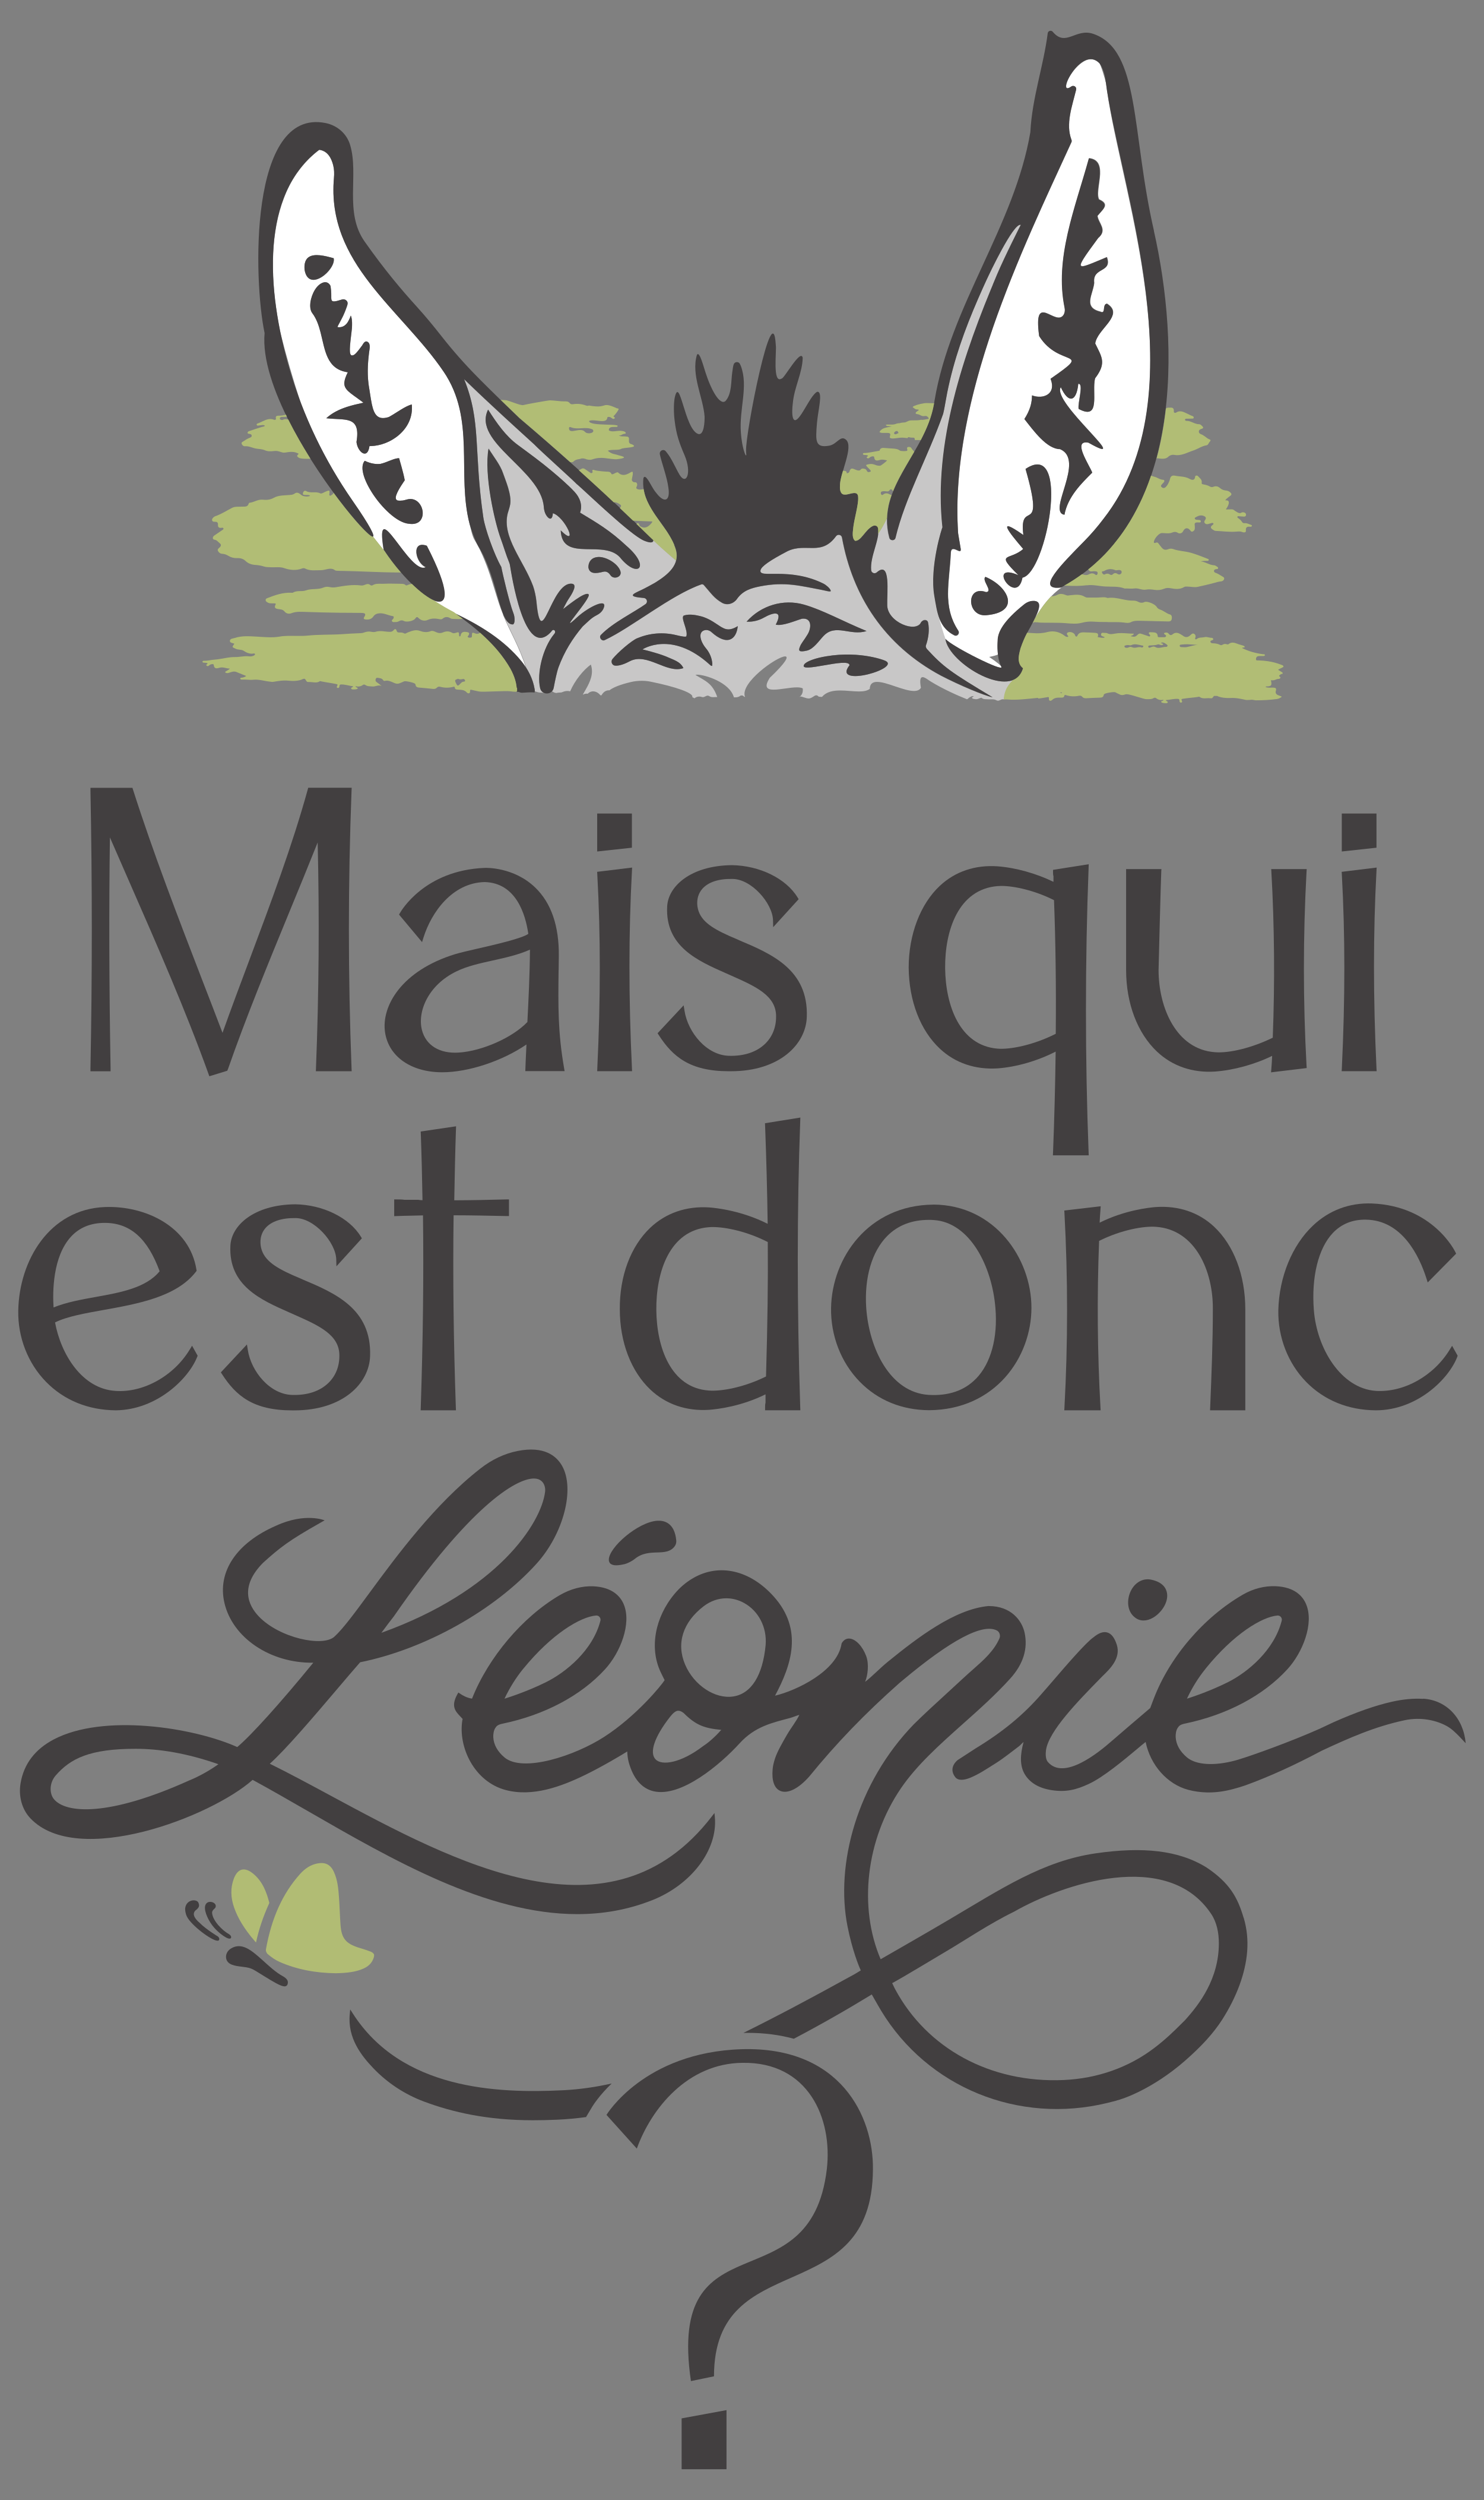 <?xml version="1.0" encoding="UTF-8"?>
<svg id="Calque_1" data-name="Calque 1" xmlns="http://www.w3.org/2000/svg" viewBox="0 0 271.51 457.12">
  <rect x="0" y="0" width="271.51" height="457.12" fill="#808080" stroke="none"/>
  <g>
    <g>
      <g>
        <path d="M119.26,347.47c7.22-2.84,12.07-9.23,11.53-15.19l-.07-.78-.48.62c-18.39,23.88-46.93,8.5-69.87-3.86-3.88-2.09-7.56-4.07-11.01-5.77,2.92-2.59,8.11-8.69,12.31-13.63,1.57-1.85,3.06-3.6,4.22-4.92,11.88-2.4,24.54-9.47,32.28-18.03,4.93-5.46,7.07-13.66,4.66-17.9-1.01-1.77-3.24-3.68-8.16-2.7-2.38.48-4.66,1.55-6.77,3.2-8.36,6.52-15.27,15.9-20.31,22.75-2.7,3.67-4.83,6.56-6.41,8-2.11,1.93-10.03.26-13.81-3.68-2.01-2.1-3.51-5.51.76-9.83,3.11-2.8,4.72-4.07,10.47-7.31l.79-.45s-3.52-1.49-8.91.99c-7.22,3.15-10.74,8.42-9.42,14.1,1.49,6.41,8.41,11.05,16.26,10.94-5.99,7.33-11.38,13.31-13.91,15.42-8.08-3.61-24.54-6.17-33.6-1.38-3.41,1.8-5.44,4.48-6.04,7.96-.42,2.42.25,4.84,1.8,6.46,8.64,9.09,33.07-.29,40.65-7.04,3.21,1.74,6.52,3.65,10.02,5.66,15.57,8.97,32.76,18.89,49.37,18.89,4.61,0,9.18-.76,13.66-2.53ZM72.06,295.53l.02-.02c13.82-19.96,22.24-25.17,25.6-25.17.28,0,.52.04.73.1,1.09.34,1.43,1.46,1.32,2.32-.7,5.75-8.66,18.14-29.95,25.79.72-.98,1.94-2.6,2.29-3.02ZM34.66,325.53h-.01c-14.85,6.71-22.63,6.04-24.78,3.44-.87-1.05-.84-3.01.32-4.33,2.69-3.1,6.24-4.89,14.66-4.88,4.26,0,9.32.79,15.11,2.82-1.62,1.16-3.56,2.24-5.3,2.95Z" style="fill: #423f40; stroke-width: 0px;"/>
        <path d="M111.75,285.95c.22.17.55.26.99.26.39,0,.87-.07,1.46-.2.58-.13,1.42-.55,1.92-.96,1.36-1.11,2.82-1.15,4.1-1.19,1.26-.04,2.45-.08,3.22-1.13.22-.29.32-.67.29-1.03-.29-3.32-2.28-3.71-3.45-3.64-3.56.21-8.95,4.93-8.89,7.16.01.39.2.62.35.74Z" style="fill: #423f40; stroke-width: 0px;"/>
        <path d="M260.38,310.63c-1.77-.11-3.68.07-5.69.52-3.07.69-6.55,1.91-10.66,3.73-.8.37-1.61.75-2.41,1.13l-.21.1c-5.17,2.3-12.1,4.8-14.92,5.65l-.49.14c-3.89,1.04-7.2.82-8.85-.58-1.28-1.09-1.97-2.32-2.05-3.68-.03-.5.06-1.23.34-1.66.25-.39.45-.64,1.35-.83,7.69-1.59,14.35-5.12,18.76-9.95,2.82-3.09,4.88-8.37,3.42-11.86-.59-1.43-2.04-3.16-5.59-3.31-2.01-.08-4.08.44-5.97,1.53-7.2,4.15-13.46,11.47-16.34,19.09-.04.08-.07.17-.09.23l-.02.06-.05.12c-.15.42-.31.84-.47,1.25-2.13,1.81-6.01,5.12-7.02,6.01-2.45,2.15-8.78,7.3-11.72,3.83-.43-.51-.41-1.5-.33-2.13.49-3.51,5.94-9.05,9.91-13.11l.42-.43c1.36-1.31,3.42-3.28,2.62-5.76-.42-1.29-.99-2.02-1.74-2.23-.73-.21-1.58.1-2.51.88-1.37.92-5.06,5.21-7.51,8.06-.84.97-1.5,1.74-1.88,2.16-3.39,3.95-7.25,7.1-12.19,10.1-.26.18-3.29,2.14-3.29,2.14,0,0-1.78,1.33-.45,3.09.58.78,1.8.52,2.72.15,1.65-.67,3.01-1.61,4.69-2.66,1.45-.91,3.06-2.21,4.24-3.09.37-.28.52-.54.87-.8-.62,2.25-.72,4.31.2,5.86.93,1.58,2.57,2.56,4.87,2.93,2.74.44,4.65-.1,6.85-1.12,2.7-1.24,6.48-4.42,8.75-6.31.66-.56,1.3-1.09,1.66-1.37.88,4.25,3.97,7.74,7.8,8.75,1.12.3,2.26.45,3.48.48.1,0,.19,0,.29,0,1.4,0,2.86-.2,4.44-.62.81-.21,1.55-.44,2.28-.69,4.37-1.59,8.93-3.66,13.91-6.31,5.07-2.36,9.7-4.41,15.17-5.58,3.04-.65,5.91.04,7.76,1.08.83.47,1.56,1.09,3.43,3.12-.39-4.52-3.46-7.88-7.78-8.14ZM220.57,305.11c5.14-6.36,10.31-9.47,13.15-9.72h.06c.21,0,.41.09.56.26.16.19.22.44.16.69-1.36,5.37-6.2,9.44-9.94,11.29-3.12,1.54-6.12,2.56-7.4,2.97.93-1.99,2.07-3.83,3.41-5.48Z" style="fill: #423f40; stroke-width: 0px;"/>
        <path d="M207.68,295.77c.44.35.97.53,1.54.53s1.14-.17,1.72-.5c1.47-.84,2.84-2.74,2.58-4.46-.13-.88-.73-2.02-2.8-2.48-1.56-.38-3.09.45-3.87,2.12-.72,1.55-.67,3.69.83,4.79Z" style="fill: #423f40; stroke-width: 0px;"/>
      </g>
      <g>
        <path d="M68.4,357.31c-.08-.18-.29-.35-.65-.49-.47-.19-.97-.34-1.45-.49-.25-.07-.5-.15-.74-.23-2.32-.75-3.08-1.72-3.26-4.12-.06-.85-.1-1.7-.14-2.55-.04-.79-.07-1.58-.13-2.37-.12-1.77-.28-3.35-.94-4.79-.49-1.07-1.18-1.58-2.16-1.62-.25,0-.53.01-.83.07-1.19.22-2.25.86-3.22,1.95-3.18,3.55-5.22,8.07-6.24,13.84-.03.17.13.61.32.77.75.65,1.49,1.14,2.2,1.45,3.01,1.33,6.48,2.03,10.27,2.07,2.05-.05,3.62-.21,5.06-.85.89-.39,1.48-.97,1.8-1.76.16-.39.2-.69.12-.89Z" style="fill: #b1bc74; stroke-width: 0px;"/>
        <path d="M46.56,354.86c.09.11.18.21.28.32.51-2.37,1.29-4.71,2.4-7.15v-.02s.03-.1.03-.1c-.47-1.83-1.2-3.92-3-5.36-.58-.47-1.13-.71-1.63-.73-.15,0-.3.01-.44.05-.59.16-1.09.74-1.43,1.66-.61,1.66-.59,3.38.06,5.25.7,2,1.88,3.93,3.73,6.08Z" style="fill: #b1bc74; stroke-width: 0px;"/>
        <path d="M51.84,361.39h-.01c-1.42-.76-2.69-1.99-3.8-2.98-1.94-1.73-3.76-3.37-5.78-2.13-.65.4-.99,1.1-.88,1.77.22,1.23,1.61,1.4,2.85,1.55.57.07,1.16.14,1.62.31.42.15.69.32,1.08.55l.14.09c.32.19.71.43,1.12.69,1.82,1.13,3.16,1.93,3.84,1.96.01,0,.02,0,.03,0,.1,0,.19-.02.26-.05.17-.07.28-.22.32-.4.1-.39.06-.85-.8-1.36Z" style="fill: #423f40; stroke-width: 0px;"/>
        <path d="M39.91,354.1h0s-2.23-1.32-3.42-2.55c-.66-.56-1.02-1.11-1.03-1.55,0-.23.09-.49.29-.67.68-.52.79-.82.56-1.41-.14-.36-.64-.52-1.14-.43-.54.09-1.17.51-1.29,1.41-.04.33.05.98.31,1.52.8,1.64,4.54,4.43,5.6,4.43.03,0,.06,0,.09,0,.15-.03.23-.13.24-.29.01-.28-.21-.43-.22-.44Z" style="fill: #423f40; stroke-width: 0px;"/>
        <path d="M42.25,354.35c.12-.19-.03-.49-.33-.68h0c-1.21-.66-3.02-2.45-3.12-3.93.01-.35.2-.52.37-.68.12-.11.23-.21.28-.36.08-.26,0-.52-.25-.71-.31-.24-.88-.35-1.27-.1-.23.15-.37.38-.42.7-.15,1.03.72,2.78,1.62,3.82.83.96,1.71,1.55,2.05,1.75.39.24.65.31.81.31s.25-.08.28-.13Z" style="fill: #423f40; stroke-width: 0px;"/>
      </g>
    </g>
    <g>
      <path d="M41.69,195.53c3.33-9.53,7.32-19.23,11.18-28.61,1.74-4.22,3.53-8.57,5.25-12.88.33,13.72.23,27.61-.31,41.31l-.02.52h6.55l-.02-.52c-.65-16.85-.65-33.94,0-50.79l.02-.52h-7.95l-.1.37c-2.84,10.27-6.77,20.74-10.57,30.87-1.67,4.45-3.39,9.04-5.01,13.57-1.23-3.24-2.49-6.49-3.75-9.75-4.39-11.38-8.93-23.15-12.62-34.7l-.11-.35h-7.68v.51c.33,16.86.33,33.95,0,50.81v.51s3.68,0,3.68,0v-.51c-.27-15.73-.3-29.58-.12-42.25,1.21,2.78,2.43,5.58,3.66,8.37,5.02,11.44,10.2,23.27,14.37,34.85l.16.45,3.29-1.01.08-.24Z" style="fill: #423f40; stroke-width: 0px;"/>
      <path d="M102.21,177.36l.03-2.55c.06-5.49-1.39-9.7-4.3-12.51-3.93-3.8-9.05-3.62-9.27-3.61-11.01.44-15.31,7.92-15.49,8.24l-.17.3,4.21,5.03.27-.87c1.45-4.58,5.25-9.97,11.18-10.11,5.75.15,7.47,5.88,7.99,9.47-1.14.83-6.03,1.96-9.32,2.71-1.7.39-3.17.73-4.06,1-9.84,3.02-13.55,9.54-12.83,14.31.67,4.43,4.77,7.29,10.46,7.29,4.81,0,10.99-2.06,15.41-5.08-.13,2.53-.19,4.35-.19,4.35l-.02.52h7.19l-.1-.59c-1.14-6.54-1.08-11.31-1-17.91ZM83.89,192.46c-3.47.22-5.97-1.33-6.69-4.11-.86-3.33,1.08-8.24,6.38-10.77,1.9-.92,4.17-1.43,6.58-1.96,2.31-.51,4.69-1.04,6.8-1.98-.03,4.47-.26,9.1-.47,13.23-2.69,2.84-8.29,5.33-12.59,5.59Z" style="fill: #423f40; stroke-width: 0px;"/>
      <path d="M109.24,195.86h6.4l-.02-.52c-.61-12.74-.61-24.89,0-36.11l.03-.6-6.4.78.03.47c.61,11.13.61,22.73,0,35.46l-.02.52Z" style="fill: #423f40; stroke-width: 0px;"/>
      <polygon points="115.61 148.75 109.26 148.75 109.26 155.69 115.61 155 115.61 148.75" style="fill: #423f40; stroke-width: 0px;"/>
      <path d="M135.15,171.87c-.57-.24-1.14-.48-1.68-.72-3.45-1.54-5.51-2.93-5.87-5.42-.16-1.27.16-2.39.92-3.24,1.08-1.2,2.94-1.82,5.4-1.78,3.52-.06,7.44,4.45,7.51,7.57l.03,1.25,4.66-5.12-.2-.32c-2.11-3.46-6.94-5.83-12.02-5.9-7.56.08-11.68,3.88-11.84,7.59-.35,7.27,5.55,9.88,10.75,12.17l1.01.45c4.42,1.96,8.24,3.65,8.17,7.52,0,1.95-.69,3.65-1.99,4.92-1.55,1.51-3.83,2.28-6.58,2.21-4.14-.07-7.57-4.3-8.18-8.22l-.16-1.01-4.77,5.1.21.33c2.56,3.97,5.72,6.62,12.81,6.62.14,0,.28,0,.42,0,8.9,0,13.71-4.95,13.86-9.93.31-8.67-6.48-11.54-12.47-14.06Z" style="fill: #423f40; stroke-width: 0px;"/>
      <path d="M192.64,211.25h6.55l-.02-.52c-.65-17.04-.65-35.06,0-52.1l.02-.61-6.53,1.03v.43c0,.22,0,.47.08.74v1.02c-3.16-1.54-6.92-2.59-10.24-2.84-4.09-.28-7.75.95-10.55,3.57-3.57,3.33-5.7,8.92-5.7,14.95.05,6.1,2.14,11.51,5.73,14.85,2.79,2.6,6.43,3.83,10.53,3.58,3.46-.25,7.37-1.39,10.63-3.07-.08,6.18-.24,12.39-.48,18.46l-.02.52ZM193.15,189.03c-4.2,2.12-8.45,2.9-10.64,2.71-6.96-.57-9.51-7.96-9.59-14.68-.07-6.89,2.41-14.46,9.59-15.04h0c.22-.02.45-.03.7-.03,2.36,0,6.16.84,9.63,2.6.29,7.68.4,15.68.32,24.43Z" style="fill: #423f40; stroke-width: 0px;"/>
      <path d="M232.57,196.07l6.5-.78-.03-.47c-.64-11.74-.64-23.64,0-35.38l.03-.53h-6.49l.03.53c.56,9.82.64,20.29.25,30.3-3.69,1.81-7.9,2.87-10.58,2.65-7.08-.51-10.31-8.15-10.31-15.03,0-.16.41-16.49.49-17.92l.03-.53h-6.46v18.44c0,6.11,2.07,11.56,5.67,14.95,2.8,2.63,6.46,3.89,10.58,3.63,3.44-.25,7.29-1.31,10.47-2.87-.03.8-.09,1.61-.15,2.4l-.05.61Z" style="fill: #423f40; stroke-width: 0px;"/>
      <path d="M245.47,195.86h6.4l-.03-.52c-.61-12.74-.61-24.89,0-36.11l.03-.6-6.4.78.03.47c.61,11.13.61,22.73,0,35.46l-.03.52Z" style="fill: #423f40; stroke-width: 0px;"/>
      <polygon points="251.84 148.75 245.49 148.75 245.49 155.69 251.84 155 251.84 148.75" style="fill: #423f40; stroke-width: 0px;"/>
      <path d="M34.69,246.79c-2.9,4.8-8.48,7.9-13.56,7.53-6.11-.37-9.98-6.68-11.06-12.52,2.16-1.08,5.43-1.66,8.89-2.28,6.24-1.12,13.32-2.38,16.88-6.98l.13-.17-.03-.21c-1.24-7.89-9.34-11.73-16.72-11.46-10.21.38-15.71,9.81-15.88,18.94-.09,4.88,1.76,9.62,5.07,13.01,3.3,3.38,7.71,5.18,12.78,5.22,7.57-.08,13.36-5.87,14.88-9.76l.09-.22-1.02-1.83-.45.74ZM29.21,232.44c-2.49,3.05-7.16,3.89-11.68,4.7-2.66.48-5.4.97-7.73,1.92-.18-2.78-.19-9.3,3.22-12.97,1.53-1.65,3.59-2.49,6.12-2.49.06,0,.12,0,.18,0,4.55.06,7.7,2.88,9.89,8.85Z" style="fill: #423f40; stroke-width: 0px;"/>
      <path d="M55.24,233.88c-.57-.24-1.14-.48-1.68-.72-3.45-1.54-5.51-2.93-5.87-5.42-.16-1.27.16-2.39.92-3.24,1.08-1.2,2.96-1.81,5.4-1.78,3.46-.05,7.44,4.46,7.51,7.57l.03,1.25,4.66-5.12-.2-.32c-2.11-3.46-6.94-5.83-12.02-5.9-7.56.08-11.68,3.88-11.84,7.59-.35,7.27,5.55,9.88,10.75,12.17l1.01.45c4.42,1.96,8.25,3.65,8.18,7.52,0,1.95-.69,3.65-1.99,4.92-1.55,1.51-3.81,2.28-6.58,2.21-4.14-.07-7.57-4.3-8.18-8.22l-.16-1.01-4.77,5.1.21.33c2.56,3.97,5.72,6.62,12.81,6.62.14,0,.28,0,.42,0,8.9,0,13.71-4.95,13.86-9.93.31-8.68-6.48-11.54-12.47-14.06Z" style="fill: #423f40; stroke-width: 0px;"/>
      <path d="M83.11,219.46c.08-4.26.16-8.66.31-12.92l.02-.6-6.47.95.02.45c.15,4.03.24,8.13.31,12.11-.25,0-.52-.02-.79-.07h-2.5c-.45-.07-.97-.07-1.39-.07h-.5v3.06l.52-.02c.86-.04,1.74-.05,2.63-.07.7-.01,1.41-.03,2.12-.05.14,11.23,0,22.73-.41,35.12l-.02.52h6.46l-.02-.52c-.42-12.06-.56-23.88-.41-35.14,3.18,0,6.46.08,9.62.14h.51s0-3.04,0-3.04h-.51c-2.95.08-6.27.15-9.53.16Z" style="fill: #423f40; stroke-width: 0px;"/>
      <path d="M146.43,204.34l-6.47,1.04.02.44c.23,6.01.39,12.05.47,17.95-4.73-2.39-9.36-2.9-10.72-3-4.2-.26-7.91,1.03-10.75,3.71-3.6,3.41-5.64,8.86-5.58,14.94,0,5.98,2.05,11.33,5.62,14.69,2.83,2.66,6.54,3.94,10.72,3.67,1.69-.13,5.94-.66,10.32-2.83v1.53c-.08.28-.08.58-.08.88v.5h6.45l-.02-.52c-.6-18.28-.6-36.4,0-52.39l.02-.61ZM140.15,251.68c-4.08,2.03-8.27,2.76-10.49,2.57-6.95-.5-9.51-7.91-9.58-14.68-.07-6.96,2.4-14.61,9.59-15.18h0c.22-.02.46-.03.72-.03,2.43,0,6.33.82,10.08,2.74.06,7.07-.03,14.68-.32,24.58Z" style="fill: #423f40; stroke-width: 0px;"/>
      <path d="M170.78,220.26c-11.94.08-18.56,9.77-18.73,18.86-.09,5.08,1.82,10.02,5.26,13.53,3.29,3.37,7.67,5.17,12.67,5.2,12.16-.08,18.73-9.71,18.73-18.73s-6.7-18.8-17.92-18.87ZM178.56,252.09c-2.12,2.18-5.02,3.17-8.64,2.96-7.13-.44-10.93-8.58-11.44-15.95-.36-5.5,1.04-10.27,3.84-13.1,1.95-1.96,4.5-2.95,7.61-2.95.3,0,.6,0,.91.03,6.59.42,10.67,8.42,11.28,16.1h0c.46,5.42-.84,10.13-3.55,12.91Z" style="fill: #423f40; stroke-width: 0px;"/>
      <path d="M211.5,220.7c-1.31.1-5.77.59-10.31,2.86.03-.8.09-1.61.15-2.4l.04-.6-6.66.78.03.47c.64,11.82.64,23.78,0,35.53l-.03.53h6.65l-.03-.53c-.56-10.01-.65-20.26-.25-30.45,4.07-2.03,8.23-2.75,10.42-2.57,7.25.51,10.47,8.19,10.39,15.11,0,5.87-.23,11.62-.48,17.7l-.03.74h6.45v-18.44c0-6.23-2.09-11.75-5.73-15.15-2.81-2.62-6.48-3.85-10.61-3.58Z" style="fill: #423f40; stroke-width: 0px;"/>
      <path d="M265.68,246.06l-.45.73c-2.94,4.79-8.34,7.83-13.48,7.53-6.46-.43-10.85-7.86-11.37-14.79-.47-6.01.81-11.26,3.45-14.06,1.58-1.68,3.65-2.51,6.09-2.46,6.65.09,9.77,6.73,11.04,10.69l.25.79,5.2-5.26-.15-.32c-.04-.08-4.07-8.41-15.26-8.86-4.11-.15-7.83,1.25-10.77,4.03-3.82,3.6-6.2,9.39-6.35,15.49-.09,4.92,1.76,9.69,5.08,13.09,3.29,3.37,7.7,5.18,12.76,5.21,7.63,0,13.4-5.83,14.89-9.76l.08-.22-1.02-1.82Z" style="fill: #423f40; stroke-width: 0px;"/>
    </g>
    <g>
      <path d="M110.96,386.7s6.88-11.46,24.74-12.01c18.1-.54,24.13,12.33,24.01,21.96-.12,25.96-29.08,13.84-29.08,37.85l-4.22.87c-4.46-30.5,21.84-13.52,24.86-38.72,1.09-9.3-3.38-19.68-15.45-19.47-10.02.11-16.65,8.33-19.31,15.68l-5.55-6.16ZM132.92,440.67v10.82h-8.21v-9.3l8.21-1.51Z" style="fill: #423f40; stroke-width: 0px;"/>
      <g>
        <path d="M108.38,385.16c.12-.19,1.22-1.98,3.53-4.2-2.87.64-5.82,1.08-8.84,1.23-12.28.62-29.63-.17-38.52-14.03l-.48-.74-.08.88c-.42,4.4,2.17,7.61,4.3,9.85,2.55,2.68,5.76,4.8,9.28,6.11,5.22,1.95,11.56,3.42,19.93,3.42,1.38,0,2.85-.03,4.42-.1,1.81-.08,3.6-.25,5.35-.49l-.03-.03,1.14-1.9Z" style="fill: #423f40; stroke-width: 0px;"/>
        <path d="M227.53,350.66c-1.1-3.74-2.58-6.38-6.77-9.19h0c-5.1-3.17-11.65-3.84-20.27-2.6-9.69,1.4-17.3,6.49-26.91,12.16-4.55,2.68-8.05,4.67-12.46,7.21-4.06-9.5-2.72-21.81,3.7-31.24,2.91-4.27,7.03-7.94,11.39-11.83,2.95-2.62,5.99-5.34,8.62-8.25,2.38-2.63,3.26-5.45,2.63-8.38-.49-2.26-2.49-4.88-6.57-4.88h-.07c-6.14.58-12.86,5.7-18.4,10.2-1.4,1.14-2.91,2.72-4.14,3.66.49-1.22.75-3.24.19-4.73-.66-1.77-1.9-3.08-3-3.18-.42-.04-1.01.07-1.46.83l-.04.11c-.79,5.05-8.33,8.59-12.17,9.5,3.02-5.62,5.15-12.09-.2-18.09-4.35-4.88-10.02-6.18-14.8-3.4-1.28.74-2.42,1.71-3.4,2.89-3.58,4.29-4.59,9.87-2.56,14.22.33.7.62,1.27.76,1.54-.6.97-5.19,6.58-11.03,10.35-5.38,3.49-14.92,6.61-18.27,3.78-1.28-1.08-1.97-2.32-2.05-3.68-.03-.5.07-1.23.34-1.66.25-.39.45-.64,1.35-.83,7.68-1.59,14.35-5.12,18.76-9.95,2.82-3.08,4.87-8.36,3.43-11.85-.59-1.42-2.03-3.15-5.55-3.32-2.06-.09-4.2.47-6.19,1.63-6.79,3.98-13.04,11.36-16.03,18.91-.97-.15-1.69-.57-2.22-.93l-.28-.19-.23.41c-1.15,2.14-.3,3.03.59,3.97.13.14.26.28.4.43l.02.02v.03c-.02.05-.03.12-.05.2-.8,4.94,2.19,11.25,7.93,12.77,4.94,1.31,10.17-.65,14.41-2.7,3.27-1.58,7.07-3.86,7.83-4.35.02.51.08,1.28.27,1.97.84,3,2.37,4.78,4.53,5.3,5.05,1.2,12.28-4.94,15.76-8.76,2.82-3.1,5.98-3.76,9.26-4.64.41-.11,1.25-.45,1.66-.56-.42.99-1.56,2.43-2.24,3.61-.88,1.52-1.78,3.09-2.19,4.32-.25.76-.4,1.4-.45,2.01-.19,2.08.3,3.49,1.4,3.96,1.35.58,3.33-.4,5.3-2.63,4.95-6.08,10.2-11.52,16.49-17.09l.54-.45c8.87-7.43,14.69-10.51,17.3-9.16.47.24.69.9.48,1.41-1,2.32-2.88,3.97-4.86,5.72-.55.48-1.1.97-1.64,1.47-1.08,1-2.17,2-3.26,3-1.96,1.79-3.98,3.64-5.9,5.53-10.44,10.76-14.42,25.69-12.14,37.02.85,4.24,2.02,7.16,2.42,8-.46.28-1.37.85-1.8,1.05-7.37,4.07-13.73,7.44-19.68,10.38.27,0,.53-.01.79-.01h0c3.02,0,5.84.37,8.44,1.08,5.02-2.64,9.71-5.32,14.26-8.1.2.38.55.95,1.08,1.89.2.35.4.69.6,1.03,8.5,14.08,25.16,20.88,41.44,16.91.57-.14,1.13-.28,1.69-.43v-.02c.99-.21,6.53-2.04,12.52-7.28,3.07-2.69,5.15-4.99,6.75-7.45,2.7-4.22,4.29-8.55,4.6-12.52.16-2.12-.04-4.13-.63-6.13ZM95.75,305.11c5.2-6.37,10.43-9.47,13.3-9.72h.07c.22,0,.43.09.57.27.16.19.22.44.16.68-1.37,5.37-6.27,9.44-10.06,11.29-3.16,1.55-6.2,2.57-7.49,2.97.94-1.99,2.1-3.84,3.44-5.49ZM128.7,319.24h-.02c-4.13,3.16-7.57,3.63-8.72,2.47-1.21-1.23-.23-4.14,2.62-7.78.57-.72,1.02-1.08,1.43-1.13h.1c.29,0,.61.14.97.42,2.23,2.22,3.76,2.78,6.88,3.08-1.24,1.41-2.48,2.43-3.27,2.93ZM140.08,300.77c-.52,5.56-2.62,8.91-5.91,9.42-3.33.52-7.2-2.03-8.82-5.82-1.66-3.88-.41-7.78,3.41-10.69,1.25-.95,2.68-1.44,4.12-1.44,1.1,0,2.21.28,3.24.85,2.67,1.46,4.22,4.48,3.96,7.67ZM216.77,369.42c-.21.2-.46.44-.73.72-1.08,1.08-2.72,2.71-4.85,4.32-4.66,3.55-10.38,5.58-16.54,5.86-13.53.62-25.08-5.85-30.83-16.52-.15-.24-.46-.97-.59-1.19,2.36-1.28,7.64-4.5,10.01-5.89,3.1-1.82,7.87-5.03,12.3-7.18,8.78-5.02,28.08-11.63,36.08.45.99,1.49,1.38,3.39,1.38,5.33,0,6.49-3.55,11.15-6.23,14.1Z" style="fill: #423f40; stroke-width: 0px;"/>
      </g>
    </g>
  </g>
  <g>
    <path d="M181.63,52.08c.24-.58.49-1.17.73-1.75,0,0,0-.01,0-.02,0,0,0,0,0,0,1.51-3.56,4.36-9.13,4.39-9.19,0,0,0,0,0,0h0c-.19-.06-.43.07-.72.34-1.22,1.21-3.29,5.13-4.56,7.66-.48.98-.82,1.71-.91,1.89-.01.03-.02.04-.02.04,0,0,0-.01.02-.04,0-.02.01-.03.02-.05-.53,1.14-1.1,2.4-1.65,3.68-2.45,5.61-4.43,11.13-5.64,17.13-.08.42-.17.89-.26,1.36-.12.83-.26,1.66-.47,2.47,0,.02-.02.05-.03.07,0,0,0,0,0,0-.08.23-.17.46-.25.69-.09.25-.18.5-.27.74-.09.24-.18.48-.28.72-.1.25-.19.5-.29.74-.09.24-.19.48-.29.72-.1.25-.2.49-.3.74-.1.24-.2.47-.3.71-.1.25-.2.49-.31.74-.09.22-.18.43-.28.65-.11.27-.23.53-.34.8-.08.18-.16.36-.23.54-.45,1.04-.9,2.07-1.34,3.09-.09.21-.18.41-.27.62-.11.25-.22.51-.32.76-.09.22-.19.43-.28.65-.11.27-.22.53-.33.8-.08.2-.17.4-.25.61-.1.25-.2.51-.3.76-.09.21-.17.43-.26.64-.1.25-.19.5-.28.75-.08.22-.17.43-.25.65-.1.26-.19.52-.28.78-.07.2-.15.41-.22.61-.09.26-.17.53-.26.79-.06.2-.13.4-.19.59-.09.28-.17.57-.25.85-.05.18-.11.36-.16.53-.09.32-.17.65-.25.97-.03.14-.07.27-.11.41-.08.35-.42.48-.7.41,0,0-.02,0-.03,0,0,0,0,0-.01,0-.17-.05-.31-.18-.37-.39,0,0,0,0,0,0,0,0,0,0,0,0-.08-.31-.15-.61-.21-.91,0-.04-.01-.09-.02-.13-.05-.26-.09-.53-.12-.79,0-.02,0-.05,0-.07-.03-.28-.05-.56-.06-.83h0c-.01-.3-.01-.59,0-.88-.47,1.01-1.01,2-1.63,2.87,0,0,0,0,0,0-.14,1.41-.81,3.05-1.13,4.65,0,.03-.01.07-.02.1-.02.12-.04.24-.06.36,0,.05-.01.1-.02.15-.01.11-.03.21-.04.32,0,.05-.01.11-.01.16,0,.11-.01.21-.01.32,0,.05,0,.1,0,.14,0,.15,0,.3.02.45.05.5.65.73,1.03.4,2.62-2.29,1.83,3.85,1.91,6.03.06,2.45,3.3,4.18,5.1,3.87.33-.09.62-.22.84-.39.09-.09.16-.19.22-.31.06-.12.15-.21.25-.28.31-.38.95-.3,1.06.22,0,0,0,0,0,0,.08.35.12.7.13,1.07.02.54-.02,1.09-.12,1.63-.06.36-.14.7-.24,1.04-.05.17-.1.33-.16.49-.08.23.1.42.17.65,3.03,3.3,4.31,4.22,12.05,8.85-1.58-.31-6.17-2.24-9.5-3.98-10.31-5.53-16.15-14.54-18.08-25.23-.1-.54-.78-.68-1.1-.24-2.69,3.69-5.47,1.13-8.84,2.72-3.35,1.74-4.77,2.79-4.96,3.45-.49,1.74,5.12-.67,11.53,2.51.3.15,1.21.82,1.31,1.31.05.27-1.03-.07-1.78-.21-3.68-.67-6.52-1.52-11.09-.63-1.69.33-3.21.75-4.33,2.37h0c-.63.85-1.76,1.17-2.68.65-1.49-.85-2-1.74-3.34-3.25-.11-.12-.29-.17-.44-.12-4.19,1.47-9.28,5.18-13.64,7.91-1.45.91-2.82,1.71-4.05,2.29-.2.1-.41.05-.57-.07-.21-.16-.33-.45-.24-.7.02-.06.06-.12.11-.18.54-.57,1.2-1.11,1.91-1.63.35-.26.72-.52,1.1-.76s.75-.49,1.13-.73c.38-.24.76-.47,1.13-.69.37-.22.73-.44,1.08-.65.69-.42,1.32-.81,1.83-1.18.47-.34.27-1.07-.31-1.12-3.11-.26-2.09-.7-.45-1.46.44-.2,2.13-1.1,2.47-1.31.19-.12.38-.24.57-.37.04-.03.09-.06.13-.09.4-.26.79-.54,1.15-.84.02-.01.03-.02.05-.04.95-.78,1.71-1.69,1.99-2.77-1.5-1.26-2.87-2.48-4.17-3.72h0c0,.36-.27.47-.72.4,0,0,0,0,0,0-.09-.01-.18-.03-.28-.06-.03,0-.06-.02-.1-.03-.08-.02-.15-.04-.23-.07-.11-.04-.22-.08-.34-.13,0,0-.02,0-.02,0-.08-.03-.16-.07-.25-.12-.18-.09-.37-.2-.58-.34-.32-.2-.67-.45-1.06-.74-.38-.29-.79-.61-1.22-.96-1.29-1.05-2.75-2.33-4.14-3.58-.77-.7-1.52-1.38-2.2-2.01-.14-.13-.27-.25-.4-.37-.26-.24-.51-.47-.75-.69-.35-.33-.68-.62-.96-.88-.19-.17-.36-.32-.5-.45-.07-.07-.14-.13-.21-.18v.02s0,0,0,0h0c-.43-.48-3.46-3.22-5.65-5.24-.6-.55-1.14-1.05-1.54-1.44-.14-.13-.26-.25-.36-.35-.1-.1-.19-.19-.26-.26-.29-.27-.64-.58-1.03-.94-.59-.53-1.28-1.16-2.04-1.85-.25-.23-.51-.47-.78-.71-.54-.49-1.1-1.01-1.68-1.54-1.45-1.34-3.03-2.8-4.58-4.27-.93-.88-1.85-1.76-2.74-2.62.5,1.22.88,2.37,1.18,3.49.06.22.12.45.17.67.11.45.2.89.29,1.33.13.66.23,1.33.32,1.99.06.45.11.89.15,1.35.07.68.12,1.37.17,2.09.03.47.06.96.09,1.45.03.5.06,1,.09,1.52.09,1.56.18,3.24.34,5.11.16,1.87.38,3.93.72,6.24.02.13.04.27.07.42.17.89.53,2.12.97,3.41.15.43.3.86.47,1.3.16.43.33.86.5,1.28.17.42.35.82.52,1.2.17.38.35.73.52,1.05.08.16.17.31.25.45.06.33.22,1.1.45,2.05.25,1.08.58,2.4.9,3.58.02.06.03.13.05.19.02.06.03.11.05.17.04.14.08.29.12.43.03.09.05.17.08.26.03.1.06.2.08.29.01.04.03.08.04.13.04.13.08.26.11.37,0,0,0,0,0,0,.05.15.09.3.14.43,0,.02.01.04.02.06.04.11.07.21.11.3.04.1.08.21.11.31,0,0,0,0,0,0,.03.1.06.21.09.32,0,0,0,0,0,.01.02.1.04.2.05.3,0,.02,0,.05,0,.07,0,.05.01.11.02.16,0,.02,0,.04,0,.07,0,.02,0,.03,0,.05,0,.04,0,.07,0,.11,0,.05,0,.09,0,.13,0,.05,0,.09-.01.13,0,.03,0,.07-.01.1,0,.04-.02.07-.03.1,0,.03-.01.05-.02.07-.01.03-.02.05-.03.07,0,.02-.02.04-.02.05-.01.02-.02.04-.04.05,0,.01-.02.02-.02.03-.01.01-.02.02-.03.03,0,0-.01.01-.02.02-.01,0-.02.01-.03.02,0,0,0,0-.01,0,0,0-.02,0-.02,0-.55.02-.98-.36-1.36-1.02-.15-.24-.29-.51-.43-.81h0c.25.6.51,1.18.77,1.76.64,1.38,1.32,2.72,1.98,4.19.09.2.18.41.27.62.42.98.83,2.04,1.2,3.21.71,1.12,1.28,2.4,1.53,3.87.03.14.03.28.02.41.35.11.67.25,1.06.25.21,0,.43.02.66.04-.34-.14-.62-.44-.72-.89-.62-2.68.45-7.27,2.55-9.85.53-.51-.1-1.16-.49-.49-4.97,5.64-7.36-10.96-7.58-12.16-.03-.16-.08-.31-.14-.47-.55-1.34-1.03-2.99-1.54-4.35-1.13-3.06-3.1-11.77-2.23-16.46.97,1.57,2.14,2.97,2.65,4.52.36,1.09,1.64,3.92,1.29,5.75-.12.62-.34,1.18-.44,1.57-1.1,4.37,2.91,8.64,4.63,13.27.28.75.55,2.02.62,2.82.93,9.82,2.63-3.65,6.5-3.22,1.01.11.18,1.61-.53,2.66-.31.46-.63,1.05-.88,1.55l-.21.42c.69-.49,4.04-3.3,4.67-2.69.62.6-6.29,8.08-1.98,4.09,1.97-1.78,5.63-3.6,4.7-1.5-.24.55-.7.96-1.24,1.22-1.06.53-1.67,1.26-2.57,2.06-1.91,2.26-3.37,4.65-4.4,7.41-.32.86-.65,2.47-.9,3.8-.05.27-.16.48-.32.65.23.15.43.3.8.32.3-.08.61-.07.91-.1.17-.05.33-.13.5-.18.2-.06.4-.09.6-.09.09,0,.18,0,.28.02.08.01.15.03.22.05.89-2.05,2.46-3.94,3.79-4.9h.01s0,.03,0,.03c.55,1.66-.16,3.16-.98,4.59-.16.28-.33.56-.49.85.02,0,.03.02.05.02.18-.1.37-.16.59-.17.01,0,.02,0,.04,0,.07,0,.14,0,.21.02.06-.07.13-.13.21-.19.24-.17.51-.25.77-.25.39,0,.77.16,1.08.44.1.09.19.19.28.29.06,0,.11,0,.17,0,0,0,0-.01.01-.02l.11-.17c.28-.44.72-.73,1.21-.73.04,0,.09,0,.13,0,.64-.5,1.9-1.04,3.91-1.51.66-.16,1.33-.23,2-.23.56,0,1.12.05,1.67.17,4.44.89,7.92,2.08,7.57,2.81.03.02.06.03.09.05.1.07.22.11.34.17.22-.22.54-.32.86-.32.16,0,.31.02.44.07.08.03.15.04.21.04.17,0,.32-.07.46-.14.14-.07.28-.14.43-.14.1,0,.2.03.32.11.2.14.43.17.68.17.1,0,.21,0,.31-.01.1,0,.21-.01.31-.01.03,0,.06,0,.09,0,.01,0,.03,0,.04,0-.86-2.46-2.04-2.89-3.98-4.03.05-.04.16-.06.33-.06,1.32,0,5.9,1.34,6.7,4.15.06,0,.11,0,.17,0,.38,0,.73-.05,1.01-.31.03-.02.13-.04.23-.04s.21.01.23.04c.12.12.26.2.4.25-1.08-2.52,5.83-7.43,7.32-7.43.69,0,.21,1.06-2.79,3.9-1.13,1.75-.51,2.18.71,2.18.6,0,1.35-.11,2.1-.21.75-.11,1.51-.21,2.14-.21.44,0,.81.05,1.07.19.09.82-.21,1.32-.71,1.63.09-.04.18-.09.26-.14.01,0,.03-.01.05-.01.12,0,.41.09.58.15.4.14.67.21.9.21.26,0,.47-.09.78-.29.21-.13.4-.29.61-.29.14,0,.28.07.45.25.18.03.37.04.55.04.02,0,.04,0,.06,0,.81-.95,2.03-1.17,3.32-1.17.58,0,1.17.04,1.75.09.58.04,1.15.09,1.67.09.8,0,1.5-.1,1.99-.47.03-.95.55-1.28,1.34-1.28.89,0,2.11.41,3.34.83,1.23.41,2.47.83,3.4.83.58,0,1.03-.16,1.28-.58-.27-1.5-.07-1.95.31-1.95.4,0,1,.49,1.42.76,2.25,1.39,4.88,2.56,6.7,3.29.02-.01.05-.03.08-.04.2-.11.29-.33.7-.45v-.03s.1-.06.13-.06c.02,0,.03.02.02.06.09-.05.16-.07.21-.07.06,0,.08.02.08.02-.05.07-.11.14-.2.19-.02.01-.05.02-.09.02,0,0-.02,0-.02,0,0,.29.28.28.56.33.07.01.14.02.2.02.4,0,.62-.23.98-.27.36.35.86.25,1.33.29.07,0,.15,0,.22,0,.06,0,.12,0,.18,0,.06,0,.12,0,.18,0,.27,0,.54.02.82.17.11.06.2.08.29.08.15,0,.28-.07.42-.13.14-.07.29-.13.48-.13.06,0,.12,0,.18.02.02,0,.03,0,.05.01,0-.26.02-.5.07-.72.27-1.37.87-2.04,1.54-2.81-3.87,1.47-11.68-3.76-12.3-7.43-.28-.77-.52-1.52-.74-2.25-.22-.73-.4-1.43-.56-2.11h0c-.17-.54-.3-1.11-.41-1.71,0,0,0-.01,0-.02-.07-.37-.14-.74-.2-1.13-.04-.24-.08-.48-.12-.72h0s0,0,0,0c0-.03,0-.05-.01-.08-.88-5.32,1.4-12.57,1.49-12.47,0,0,0,0,0,0-1.55-14.23,3-29.18,8.57-42.8.21-.52.43-1.04.64-1.56ZM102.59,96.99c3.41,3.38.77-2.51-1.44-3.14-.09,1.47-.81,1.08-1.27.27-.25-.44-.35-.94-.39-1.45-.5-6.73-13.14-11.79-10.19-17.77,1.67,2.59,3.24,4.84,5.42,6.45,2.11,1.55,4.22,3.09,6.22,4.77,1.48,1.24,3.01,2.57,4.15,3.79,1,1.06,1.53,2.46,1.04,3.83h0c3.03,1.84,5.41,3.17,8.58,6.16,4.31,3.78,2.02,5.84-1.01,2.35-2.89-3.95-10.87.81-11.11-5.25ZM110.34,104.55c-1.31.35-2.51.43-2.69-.82,0-1.17.73-1.82,1.73-1.88,1.6-.1,3.82,1.33,4.15,2.7v.02c.22.97-1.27,1.45-1.83.63-.25-.37-.65-.83-1.36-.64ZM130.15,115.58c-.36-.32-.86-.47-1.32-.32-1.18.38-.71,2.06.32,3.29.65.78,1.07,1.73,1.15,2.74,0,0,.02.25-.03.48-.15.01-.29-.1-.4-.21-7.02-6.39-12.34-2.81-12.34-2.81,0,0,2.47.57,4.21,1.25,1.45.66,2.7.92,3.28,2.16-3.04,1.09-6.59-2.9-9.78-1.27-.69.37-1.83.89-2.71.82-.58-.05-.85-.77-.48-1.22,1.03-1.26,3.45-3.33,4.5-3.78h.03c2.25-.97,4.76-1.16,7.13-.58.97.24,1.79.38,1.85.21.39-1.1-1.21-3.57-.4-3.81,1.05-.31,2.2-.06,2.97.13,1.7.41,3.06,1.56,3.92,2.05.55.31,1.34.75,2.91-.22-.25,2.45-1.91,3.7-4.82,1.09ZM146.34,118.29c.27-.7.74-1.14,1.42-2.29.73-1.22.79-3.08-1.04-2.86-1.22.36-3.56,1.39-4.79,1.08,1.49-2.81-.65-2.14-2.1-1.32-.96.54-2.04.83-3.14.78h-.1c2.62-2.97,6.7-4.21,10.51-3.13,3.47.99,7.02,3.01,11.44,4.83-2.93.97-5.66-1.44-7.86.9-.84.89-1.84,2.41-3.04,2.69-1.56.36-1.56-.02-1.31-.67ZM155.43,121.63c-.11-1.56-9.49,1.66-8.29-.14.38-.57,1.99-1.06,2.78-1.24,6.68-1.52,11.74.45,11.74.45,4.12,1.32-9.65,5.29-6.23.93Z" style="fill: #c8c7c7; stroke-width: 0px;"/>
    <g>
      <path d="M202.29,15.04c-.04-.39-.89-3.21-1.16-3.49,0,0,0,0,0,0-.19-.19-.38-.33-.57-.44-.02-.01-.05-.03-.07-.04-.07-.04-.14-.06-.2-.09-.04-.02-.08-.04-.12-.05-.06-.02-.12-.03-.17-.04-.05-.01-.11-.03-.16-.04-.05,0-.1,0-.15,0-.06,0-.12-.01-.18,0-.04,0-.08.01-.13.01-.07,0-.14.01-.21.02-.03,0-.06.02-.09.02-.08.02-.17.04-.25.07-.03.01-.06.03-.09.04-.08.03-.16.06-.23.1-.02.01-.05.03-.07.04-.09.04-.17.09-.25.14,0,0-.02.01-.02.02-.1.06-.2.12-.29.19-.02.02-.05.04-.07.06-.08.06-.16.12-.24.18-.01.01-.03.03-.04.04-.09.07-.17.15-.26.23-.02.02-.04.04-.06.06-.08.07-.15.15-.23.23-.02.02-.04.05-.07.07-.07.08-.14.15-.21.23-.02.03-.04.06-.07.08-.06.08-.13.16-.19.24-.02.03-.05.06-.07.09-.06.08-.12.16-.17.23-.03.05-.07.1-.1.15-.04.06-.09.12-.13.19-.03.05-.06.09-.09.14-.04.06-.08.13-.12.19-.03.05-.06.1-.09.15-.03.06-.07.12-.1.17-.03.06-.06.11-.08.17-.02.05-.05.1-.07.15-.03.06-.05.12-.08.18-.02.04-.04.08-.05.12-.02.06-.04.12-.06.17-.01.04-.03.07-.04.11-.02.06-.04.12-.05.17,0,.03-.02.06-.02.08-.01.05-.02.1-.03.15,0,.02-.01.05-.02.08,0,.04,0,.08,0,.12,0,.02,0,.05,0,.08,0,.03,0,.06.01.09,0,.02,0,.05,0,.07,0,.03.02.04.03.07,0,.02.01.04.02.05.01.02.04.03.05.04.01,0,.02.02.04.03.02,0,.05,0,.07,0,.02,0,.04,0,.06,0,.03,0,.06-.01.09-.02.03,0,.05,0,.08-.02.03-.01.07-.04.11-.05.03-.02.07-.03.1-.05.04-.02.09-.06.13-.09.04-.03.08-.05.13-.09.43-.31,1.02.07.89.59-.19.77-.4,1.54-.6,2.31,0,0,0,.02,0,.03-.03.12-.06.23-.09.35-.02.08-.04.16-.06.23-.02.09-.04.17-.06.26-.03.11-.05.21-.08.32-.01.06-.03.12-.04.19-.03.13-.06.26-.08.39,0,.04-.02.09-.02.13-.03.15-.06.3-.08.45,0,.05-.01.1-.02.15-.02.14-.05.28-.06.43,0,.06-.01.12-.02.19-.01.13-.03.26-.04.38,0,.06,0,.11,0,.17,0,.13-.02.27-.02.4,0,.04,0,.09,0,.13,0,.14,0,.29,0,.43,0,.04,0,.08,0,.12,0,.15.02.3.03.45,0,.04.01.08.02.11.02.15.04.3.07.45,0,.04.02.08.03.11.03.15.06.3.1.44,0,.03.02.06.03.09.05.16.09.31.15.47.05.13.05.28,0,.41,0,0,0,0,0,0,0,0,0,0,0,0-1.13,2.48-2.34,5.08-3.58,7.78-.06.13-.12.26-.18.39-.25.54-.49,1.07-.74,1.62-.1.23-.21.46-.31.69-.21.46-.42.92-.63,1.39-.11.25-.23.51-.34.76-.2.44-.4.89-.6,1.34-.13.28-.25.57-.38.85-.19.43-.38.86-.57,1.29-.13.3-.26.61-.39.91-.18.42-.36.84-.55,1.26-.14.32-.27.64-.41.96-.18.41-.35.82-.53,1.24-.14.33-.28.66-.41,1-.17.41-.34.82-.51,1.23-.14.34-.28.68-.41,1.02-.17.41-.33.82-.5,1.23-.14.35-.27.69-.41,1.04-.16.41-.32.82-.48,1.24-.14.35-.27.7-.4,1.06-.16.41-.31.82-.47,1.23-.13.36-.27.72-.4,1.08-.15.41-.3.82-.45,1.23-.13.36-.26.73-.39,1.09-.15.41-.29.82-.43,1.24-.13.37-.25.74-.37,1.11-.14.41-.28.83-.41,1.24-.12.37-.24.74-.36,1.12-.13.41-.26.83-.39,1.24-.12.38-.23.75-.34,1.13-.12.41-.25.83-.37,1.24-.11.38-.22.76-.32,1.14-.12.41-.23.83-.34,1.24-.1.38-.2.76-.3,1.15-.11.42-.22.83-.32,1.25-.1.38-.19.76-.28,1.15-.1.42-.2.83-.29,1.25-.09.38-.17.77-.25,1.15-.09.42-.18.83-.26,1.25-.08.39-.15.77-.23,1.16-.08.41-.16.83-.23,1.24-.07.39-.13.77-.2,1.16-.07.42-.13.83-.2,1.25-.06.39-.11.77-.17,1.16-.06.41-.11.83-.16,1.24-.05.39-.09.77-.14,1.16-.05.41-.09.83-.13,1.24-.04.39-.07.77-.1,1.15-.03.41-.06.82-.09,1.23-.02.38-.05.77-.07,1.15-.02.41-.03.82-.05,1.23-.01.38-.02.76-.03,1.14,0,.41,0,.82,0,1.23,0,.38,0,.76.01,1.14,0,.41.02.81.04,1.22.02.38.03.76.05,1.13.01.19.03.37.04.56.14.82.28,1.63.41,2.45,0,.01,0,.02,0,.03.02.11.04.2.05.28,0,0,0,.01,0,.02,0,.08,0,.14,0,.19,0,0,0,0,0,.01,0,.05-.02.09-.04.11,0,0,0,0,0,.01-.02.02-.05.04-.08.05,0,0-.01,0-.02,0-.03,0-.07,0-.1,0,0,0-.01,0-.02,0-.04,0-.08-.02-.13-.04,0,0,0,0-.01,0-.05-.02-.1-.04-.15-.07,0,0,0,0-.01,0-.06-.03-.12-.06-.18-.08-.05-.03-.11-.05-.16-.07-.01,0-.02,0-.03-.01-.05-.02-.11-.04-.16-.06,0,0-.02,0-.02,0-.06-.02-.11-.03-.16-.03,0,0,0,0,0,0-.05,0-.1,0-.15,0,0,0-.01,0-.02,0-.05.01-.09.03-.13.06,0,0-.01,0-.02.01-.04.03-.07.07-.1.12,0,0,0,.02-.01.03-.03.06-.05.12-.07.2,0,.01,0,.02,0,.03-.02.09-.03.19-.03.31-.01.35-.04.7-.06,1.04-.13,1.91-.36,3.72-.43,5.46,0,0,0,0,0,0-.01.29-.02.58-.02.87,0,.07,0,.14,0,.2,0,.22,0,.44.02.66,0,.07.01.14.02.21.01.22.03.43.05.65.01.1.03.19.04.29.02.19.05.38.08.57.02.1.05.21.07.31.04.18.07.36.11.54.03.11.07.23.1.34.05.17.09.34.15.51.04.12.09.23.14.35.06.16.12.33.19.49.05.12.12.25.18.37.08.16.15.31.23.47.07.12.15.25.22.37.09.16.18.32.29.48.13.2.11.42.01.59-.14.25-.44.4-.75.24,0,0,0,0,0,0,0,0,0,0,0,0-.63-.32-1.13-.7-1.54-1.14-.01-.01-.02-.03-.04-.04,0,0,0,0,0,0-.1-.11-.19-.22-.28-.34-.02-.03-.04-.05-.06-.08,0,0,0,0,0,0-.27-.36-.48-.75-.66-1.16,0-.02-.01-.03-.02-.05-.11-.25-.2-.51-.29-.77h0c.32,1.36.75,2.82,1.3,4.36,0-.04-.02-.09-.03-.13,0,0,0,0,0,0,.04.04.08.09.13.13,0,0,.02.02.03.03.05.05.1.09.16.14.01,0,.02.02.04.03.06.05.12.1.19.15,0,0,.02.01.02.02.07.06.15.11.24.17.02.01.04.03.06.04.08.06.17.12.27.18.01,0,.02.02.04.02.09.06.18.12.28.18.02.01.03.02.05.03.1.06.21.13.32.2.02.01.04.03.07.04.23.14.47.28.72.43.02.01.05.03.07.04.12.07.25.14.38.21.02.01.04.02.06.03.12.07.25.14.38.21.01,0,.03.01.04.02.13.07.27.15.4.22.03.01.05.03.08.04.14.07.27.15.41.22.02,0,.03.02.05.02.13.07.26.14.39.21.02.01.04.02.06.03.14.07.28.14.41.21.03.01.05.03.08.04.28.14.56.28.83.41.03.01.05.03.08.04.13.06.26.13.39.19.02.01.04.02.07.03.12.06.24.12.36.17.01,0,.03.01.04.02.13.06.25.11.37.17.03.01.05.02.08.04.12.05.24.11.35.16.02,0,.03.01.05.02.1.05.21.09.3.13.02,0,.04.02.06.03.11.04.21.09.31.13.02,0,.04.02.06.02.1.04.2.08.29.11.09.03.18.07.26.09.02,0,.03.01.05.02.08.03.15.05.22.07.01,0,.02,0,.04.01.06.02.13.04.18.05,0,0,.01,0,.02,0,.06.01.11.02.16.03.01,0,.02,0,.03,0,.04,0,.08,0,.12,0,0,0,0,0,.01,0,.03,0,.05,0,.07-.02,0,0,0,0,.01,0,.02-.01.02-.03.03-.05,0,0,0,0,0-.01,0-.02,0-.05-.02-.08,0,0,0,0,0,0-.14-.25-.82-.82-2.26-1.8.8-.16,1.31-.31,1.64-.46-.09-.72-.12-1.61-.04-2.72,0-.01,0-.03,0-.04.02-1.15.73-2.8,3.51-5.27,0,0,.01-.01.02-.02.19-.17.38-.34.59-.51.19-.16.39-.32.59-.48.05-.04.1-.08.15-.12.25-.2.53-.36.83-.47.03,0,.05-.01.08-.02.12-.04.24-.08.37-.1.06,0,.12,0,.17-.01.09,0,.18-.02.26-.02.01,0,.03,0,.04,0,0,0,.01,0,.02,0,.02,0,.04,0,.06,0,.07,0,.13.01.19.03.03,0,.06.01.09.02.05.02.1.03.15.06.02,0,.05.02.07.03.06.03.11.07.15.12.01.01.02.03.04.04.03.03.05.07.08.11.01.02.02.05.03.07.01.04.03.07.04.11,0,.03.01.06.02.09,0,.04,0,.09.01.14,0,.04,0,.09,0,.13,0,.06,0,.12-.02.18,0,.04-.02.09-.02.14,0,.04-.02.09-.03.13-.01.05-.03.11-.04.16-.01.04-.03.09-.04.13-.02.06-.04.12-.06.18,0,.01-.01.03-.02.04-.06.16-.12.32-.19.5,0,.02-.02.04-.03.06-.04.09-.08.18-.12.27,0,.02-.02.04-.03.06-.04.1-.09.19-.13.29,1.3-2.24,2.88-4.23,4.87-5.59h0c-.07.04-.15.06-.23.07,0,0,0,0,0,0h0c-.16.02-.3.03-.44.03-.04,0-.08,0-.13,0-.09,0-.17,0-.25,0-.04,0-.09,0-.13-.01-.07,0-.13-.01-.19-.03-.04,0-.07-.01-.11-.02-.05-.01-.11-.03-.15-.05-.03-.01-.06-.02-.08-.03-.05-.02-.09-.05-.12-.07-.02-.01-.04-.02-.06-.04-.05-.04-.09-.09-.13-.14,0,0,0,0,0,0-.03-.05-.06-.11-.07-.17,0-.02,0-.04-.01-.06,0-.04-.01-.09-.01-.14,0-.03,0-.05,0-.08,0-.05,0-.09.02-.14,0-.03.01-.06.02-.09.01-.05.03-.1.05-.16.01-.03.02-.06.03-.1.02-.06.05-.12.08-.19.01-.03.02-.06.04-.09.09-.19.21-.4.35-.62.02-.04.05-.07.07-.11.05-.08.1-.15.16-.23.03-.04.06-.09.09-.13.05-.07.11-.15.17-.23.03-.05.07-.09.11-.14.06-.08.12-.16.19-.24.04-.05.07-.09.11-.14.07-.09.15-.18.22-.27.03-.04.06-.08.1-.11.22-.26.46-.53.71-.81.04-.04.08-.09.12-.13.09-.09.17-.19.26-.29.05-.05.1-.11.15-.16.08-.09.17-.18.25-.27.05-.05.1-.11.15-.16.09-.09.18-.19.26-.28.05-.05.1-.11.15-.16.09-.1.19-.19.28-.29.05-.05.1-.1.14-.15.14-.14.28-.29.42-.43,0,0,.01-.01.02-.02.14-.14.28-.29.42-.43.05-.06.11-.11.16-.17.09-.09.17-.18.26-.27.24-.24.48-.49.72-.73,1.25-1.28,2.42-2.63,3.5-4.06,1.94-2.48,3.48-5.15,4.7-7.96,9.86-22.87-2.4-55.07-4.32-71.85ZM184.39,110.24c-.03.17-.08.34-.15.5-.04.08-.08.16-.13.23-.1.15-.23.3-.38.43-.23.2-.52.39-.89.55-.6.26-1.39.45-2.39.54-.11.01-.22.02-.33.01-.42,0-.79-.1-1.11-.26-.16-.08-.3-.18-.43-.29-.2-.16-.36-.36-.49-.57-.09-.14-.16-.29-.22-.44-.39-1-.19-2.19.64-2.67.13-.07.27-.13.43-.17.16-.04.33-.05.52-.05.19,0,.39.04.61.09.11.03.22.06.34.11.08,0,.16-.02.21-.04.12-.04.18-.11.21-.2s.02-.2,0-.33c-.02-.06-.04-.13-.06-.2-.08-.21-.19-.43-.31-.66-.07-.15-.15-.31-.21-.46-.06-.15-.1-.29-.12-.42,0-.06,0-.13,0-.18.01-.12.06-.22.16-.29,1.19.5,2.23,1.23,2.97,2.03.08.09.16.18.23.27.59.73.94,1.5.92,2.2,0,.09,0,.18-.02.26ZM192.28,91.73c-.03.5-.08,1.02-.13,1.54-.12,1.04-.29,2.11-.51,3.17-.11.53-.23,1.05-.36,1.56-.04.17-.09.34-.14.51-.09.34-.19.67-.29,1-.1.33-.2.65-.31.96-.54,1.55-1.16,2.9-1.83,3.83-.4.56-.81.97-1.22,1.18-.14.07-.28.12-.41.15-.13.67-.33,1.13-.58,1.42-.18.22-.39.34-.61.39-.07.02-.15.02-.22.03-.07,0-.15,0-.22-.02-.74-.13-1.49-.93-1.75-1.64-.05-.14-.08-.28-.09-.41,0-.06,0-.13,0-.18.04-.23.17-.42.45-.5.14-.04.31-.06.52-.05.31.02.71.11,1.21.29.17.06.34.13.53.21-1.09-1.07-1.74-1.77-2.05-2.25-.08-.12-.14-.23-.18-.32-.08-.19-.08-.33-.02-.45.03-.06.07-.11.13-.16.11-.1.28-.18.49-.26.1-.04.22-.08.34-.13.24-.09.51-.19.8-.33s.6-.3.91-.52c.15-.11.31-.23.46-.37-.24-.28-.47-.56-.71-.83-.15-.18-.31-.37-.45-.54-.07-.09-.15-.18-.22-.27-.5-.61-.93-1.17-1.21-1.61-.04-.06-.08-.12-.11-.18-.07-.11-.12-.22-.16-.31-.12-.27-.1-.42.1-.42.33.01,1.19.47,2.79,1.6-.13-1.09-.13-1.81-.03-2.31.04-.2.09-.37.15-.5.06-.14.13-.25.21-.34.04-.05.08-.09.12-.12.08-.07.18-.14.27-.19.05-.03.09-.05.14-.08.88-.49,1.73-.86-.46-8.53.92-.61,1.68-.86,2.3-.82.09,0,.18.02.26.04.08.02.16.04.24.07.16.06.3.14.44.24.07.05.13.11.2.17.12.12.24.26.34.42.26.39.46.9.61,1.49.06.24.11.49.15.75s.07.54.1.82c.02.29.04.58.05.89.02.61,0,1.26-.03,1.93ZM203.56,57.63c-.04.14-.1.29-.17.44-.07.15-.16.3-.25.44-.14.22-.31.45-.49.68-.89,1.15-2.09,2.35-2.27,3.61.29.6.57,1.13.79,1.62.11.24.21.48.28.71.12.35.19.7.19,1.05,0,.24-.02.48-.08.74-.15.64-.52,1.36-1.2,2.25-.06.23-.1.49-.13.77-.03.27-.04.57-.04.86,0,.4,0,.81.01,1.22,0,.2,0,.4,0,.6,0,.1,0,.2,0,.29,0,.29-.02.57-.05.82-.02.17-.05.33-.08.48-.03.15-.08.29-.13.41-.08.19-.19.34-.33.45-.05.04-.1.07-.15.1-.16.09-.35.13-.59.12-.39-.02-.89-.18-1.54-.53-.01-.07-.02-.15-.02-.23,0-.09,0-.18,0-.28.01-.2.04-.43.07-.68.12-.86.33-1.9.33-2.6,0-.5-.11-.83-.44-.8-.15,1.5-.53,2.37-1.01,2.63-.07.04-.14.06-.21.07-.15.02-.3,0-.46-.08-.16-.07-.33-.2-.49-.37-.08-.09-.17-.19-.25-.3-.17-.22-.34-.5-.51-.82-.09-.16-.17-.33-.25-.52-.25.39-.16.97.16,1.66.21.46.53.97.91,1.51.06.09.13.18.2.27.2.27.42.56.64.84.15.19.31.38.47.57.4.48.82.97,1.25,1.44.08.1.17.19.25.28.85.95,1.69,1.85,2.37,2.61.27.3.52.58.73.83.16.19.29.36.41.51.07.1.14.19.19.28.18.29.21.46.03.49-.02,0-.05,0-.09,0-.34-.03-1.1-.38-2.47-1.15-.19-.04-.36-.05-.51-.05-.51.01-.74.25-.78.63-.01.11-.01.23,0,.36.01.13.04.27.08.41.04.14.08.3.14.45.03.08.06.16.09.24.06.16.13.32.21.49.26.58.58,1.18.85,1.7.12.22.23.43.33.62.1.19.18.36.24.5.02.05.04.09.05.13-.12.12-.25.24-.37.37-.5.5-1.03,1.03-1.55,1.6-.64.71-1.27,1.49-1.8,2.34-.64,1.02-1.14,2.14-1.37,3.39-1.12-.17-1.01-1.41-.57-3.04.08-.3.17-.61.27-.93.1-.32.2-.65.3-.98.1-.33.2-.67.3-1.01.14-.51.27-1.02.37-1.52.07-.33.12-.66.15-.98.03-.32.05-.63.03-.92-.02-.44-.09-.85-.24-1.22-.05-.12-.11-.24-.17-.35-.2-.34-.48-.63-.85-.85-.13-.08-.26-.14-.41-.21-.3,0-.61-.06-.91-.16-1.5-.49-2.96-2.05-4.21-3.58-.5-.61-.97-1.22-1.39-1.76.43-.66.78-1.36,1.03-2.11.04-.11.08-.21.11-.32.04-.16.08-.31.11-.47.03-.16.06-.31.08-.47.04-.32.06-.63.07-.95.4.15.8.23,1.2.25.26.01.51,0,.75-.05.24-.04.46-.12.67-.22.92-.45,1.4-1.47.78-3.02,3.76-2.61,4.35-3.18,3.53-3.67-.11-.06-.24-.13-.4-.19-.31-.13-.7-.28-1.14-.47-1.21-.53-2.81-1.43-4.08-3.47-.04-.28-.07-.53-.1-.78,0-.08-.01-.16-.02-.24-.02-.15-.03-.31-.04-.45,0-.09,0-.16-.01-.24,0-.12-.01-.24-.02-.35,0-.08,0-.15,0-.22,0-.1,0-.2,0-.29,0-.07,0-.13,0-.2,0-.08,0-.16.02-.24,0-.06.01-.11.02-.17,0-.07.02-.13.03-.19,0-.05.02-.1.03-.14.01-.05.03-.11.04-.16.01-.04.03-.08.04-.11.02-.04.04-.08.06-.12.02-.03.03-.06.05-.09.02-.03.04-.06.07-.09.02-.02.04-.04.06-.06.03-.02.05-.04.08-.06.02-.01.04-.03.07-.04.03-.01.06-.03.09-.04.02,0,.05-.02.07-.02.03,0,.07-.01.1-.01.02,0,.05,0,.07,0,.04,0,.08,0,.12,0,.02,0,.05,0,.07,0,.04,0,.09.02.14.03.02,0,.04,0,.06.01.07.02.14.04.21.07.07.03.15.06.22.09.03.01.05.02.08.03.05.02.1.04.15.07.03.02.07.03.1.05.05.02.09.04.14.06.07.03.13.06.2.09.04.02.07.03.11.05.04.02.09.04.13.06.04.02.07.03.11.05.04.02.09.04.13.05.04.01.07.03.11.04.04.02.08.03.13.05.03.01.07.02.1.03.04.01.08.02.12.04.03,0,.07.02.1.02.04,0,.08.02.12.02.03,0,.07,0,.1.01.04,0,.08,0,.12,0,.03,0,.06,0,.09,0,.04,0,.07,0,.11-.02.03,0,.06,0,.09-.02.04-.01.07-.03.11-.04.03-.01.05-.02.08-.03.04-.02.07-.05.11-.07.02-.02.05-.03.07-.05.04-.03.07-.07.11-.11.02-.02.04-.04.05-.06.05-.07.1-.14.14-.23.18-.36.2-.78.12-1.17-.01-.06-.02-.12-.03-.19-.03-.14-.05-.28-.08-.42-.03-.15-.05-.29-.07-.44-.02-.14-.04-.28-.06-.42-.02-.15-.04-.29-.06-.44-.02-.14-.03-.28-.05-.42-.02-.15-.03-.29-.04-.44-.01-.14-.02-.28-.03-.42-.01-.14-.02-.29-.03-.43,0-.14-.01-.28-.02-.42,0-.14-.01-.29-.01-.43,0-.14,0-.28,0-.42,0-.15,0-.29,0-.44,0-.14,0-.28,0-.42,0-.15,0-.29.01-.44,0-.14.01-.28.02-.42,0-.15.02-.29.03-.44,0-.14.02-.28.03-.42.01-.15.02-.29.04-.44.01-.14.03-.28.04-.42.02-.15.03-.29.05-.44.02-.14.03-.28.05-.42.02-.14.04-.29.06-.43.02-.14.04-.28.06-.42.02-.14.04-.29.07-.43.02-.14.04-.28.07-.42.02-.15.05-.29.08-.44.02-.14.05-.28.08-.42.03-.15.06-.29.09-.44.03-.14.06-.28.08-.42.03-.15.06-.29.09-.44.03-.14.06-.28.09-.42.03-.15.07-.3.1-.44.03-.14.06-.28.1-.41.04-.15.07-.3.11-.45.03-.14.07-.28.1-.42.04-.15.07-.29.11-.44.04-.14.07-.28.11-.42.04-.15.08-.29.12-.44.04-.14.08-.29.12-.43.04-.15.08-.29.12-.44.04-.14.08-.28.12-.42.04-.15.08-.3.13-.44.04-.14.08-.28.12-.42.04-.15.09-.3.13-.45.04-.14.08-.27.12-.41.04-.15.09-.3.13-.44.04-.15.09-.29.13-.44.04-.13.08-.26.11-.38.05-.16.1-.32.15-.49.04-.12.07-.23.11-.35.2-.66.4-1.32.6-1.98.02-.08.05-.16.07-.23.07-.23.13-.45.2-.68.02-.07.04-.13.06-.2.06-.21.12-.41.18-.62.03-.09.05-.18.08-.27.17-.58.34-1.17.5-1.76.35.04.65.12.89.24.82.4,1.08,1.2,1.12,2.14,0,.19,0,.38,0,.58-.05.99-.27,2.07-.34,2.98-.02.18-.02.36-.03.53,0,.42.05.78.19,1.06,1.4.63,1.23,1.23.65,1.95-.16.2-.34.4-.54.62-.13.14-.26.29-.39.45.02.17.06.34.12.5.06.17.13.33.21.49.08.16.16.33.24.49.08.16.15.33.21.49.24.66.23,1.33-.65,2.07-2.69,3.65-3.67,5.05-2.99,5.16.04,0,.08,0,.13,0,.05,0,.1,0,.16-.02.06,0,.12-.02.19-.04.14-.03.29-.08.47-.14.18-.06.38-.13.59-.22.11-.04.22-.09.34-.13.24-.1.5-.2.78-.32.42-.17.88-.37,1.39-.58.17-.07.34-.14.52-.22.13.37.19.67.19.92,0,1.52-2.08,1.32-2.47,2.87-.06.26-.08.56-.04.94-.02.14-.04.27-.06.41-.13.69-.38,1.37-.54,2.01-.06.25-.11.5-.13.74-.01.12-.02.23-.01.34,0,.22.05.43.14.63.22.49.73.88,1.74,1.12.14.07.24.09.32.09.08,0,.14-.04.19-.09s.08-.13.1-.22c.02-.09.04-.19.05-.3.03-.21.05-.45.12-.63.06-.13.14-.24.28-.28.05-.02.1-.02.16-.02.51.33.82.67.97,1.01.06.14.1.28.11.42.02.21,0,.43-.06.64Z" style="fill: #fff; stroke-width: 0px;"/>
      <path d="M92.05,112.36c-.08-.19-.17-.38-.25-.59v-.03c-.09-.2-.17-.42-.25-.64h0c-.45-1.26-.9-2.79-1.41-4.43-.04-.13-.08-.26-.12-.39-.04-.12-.08-.25-.12-.37-.06-.17-.11-.35-.17-.52-.03-.09-.06-.19-.09-.28-.09-.26-.18-.52-.27-.78-.03-.09-.06-.17-.09-.26-.07-.21-.15-.41-.23-.62-.03-.08-.06-.16-.09-.23-.1-.27-.21-.54-.32-.81-.03-.06-.05-.13-.08-.19-.09-.22-.18-.44-.28-.66-.03-.07-.06-.15-.1-.22-.12-.27-.24-.53-.37-.8l-.06-.12c-.11-.23-.23-.45-.35-.67-.04-.07-.08-.14-.11-.21-.14-.26-.29-.51-.44-.76-.51-.83-.7-2.12-.92-2.94-.45-1.73-.69-3.48-.82-5.25-.07-.88-.11-1.77-.13-2.66-.02-.59-.03-1.19-.04-1.78,0-.3,0-.59-.01-.89,0-.59-.01-1.19-.02-1.78-.02-1.19-.05-2.37-.12-3.55-.04-.59-.08-1.18-.15-1.76-.12-1.17-.3-2.34-.57-3.49-.07-.29-.14-.57-.22-.86-.16-.57-.34-1.14-.55-1.71-.42-1.13-.95-2.24-1.61-3.34-.17-.27-.34-.55-.53-.82-.49-.72-.99-1.42-1.52-2.11-.03-.04-.06-.08-.09-.11-.24-.31-.47-.61-.71-.92-.06-.07-.12-.14-.18-.22-.22-.27-.43-.54-.65-.8-.02-.02-.03-.04-.05-.06-.26-.32-.53-.64-.8-.95-.01-.01-.03-.03-.04-.04-1.63-1.92-3.35-3.8-5.03-5.69-.06-.07-.12-.14-.18-.21-.2-.23-.4-.45-.6-.68-.09-.1-.18-.2-.27-.31-.15-.17-.3-.35-.45-.52-.14-.16-.28-.32-.41-.47-.15-.17-.29-.34-.43-.51-.14-.16-.28-.32-.41-.49-.14-.17-.29-.35-.43-.52-.13-.16-.27-.32-.4-.49-.13-.16-.26-.33-.39-.49-.14-.18-.28-.35-.42-.53-.13-.17-.25-.33-.38-.5-.13-.18-.27-.35-.4-.53-.13-.18-.25-.35-.38-.53-.12-.17-.25-.34-.37-.51-.12-.18-.24-.35-.36-.53-.12-.18-.24-.35-.36-.53-.11-.17-.22-.35-.33-.53-.11-.18-.23-.36-.34-.55-.11-.18-.21-.36-.31-.55-.11-.18-.22-.37-.32-.55-.1-.17-.18-.35-.27-.53-.1-.2-.21-.4-.31-.6-.09-.17-.16-.35-.25-.52-.1-.21-.2-.41-.29-.62-.08-.18-.15-.37-.23-.55-.08-.21-.17-.41-.25-.62-.07-.19-.13-.38-.2-.57-.07-.21-.15-.41-.22-.63-.06-.19-.12-.39-.17-.59-.06-.21-.13-.42-.19-.64-.05-.2-.1-.41-.14-.61-.05-.22-.11-.43-.15-.65-.04-.2-.07-.41-.11-.62-.04-.22-.08-.45-.12-.67-.03-.21-.05-.43-.08-.65-.03-.23-.06-.45-.08-.68-.02-.23-.03-.46-.04-.69-.01-.22-.03-.45-.04-.67,0-.23,0-.46,0-.7,0-.24,0-.47,0-.71,0-.23.03-.47.04-.71.01-.24.02-.47.04-.71,0-.1.01-.21.02-.31,0-.09.01-.18.02-.26,0-.09,0-.18,0-.27,0-.1,0-.21,0-.31,0-.06,0-.12-.01-.18,0-.13-.02-.27-.04-.4,0-.06-.02-.12-.03-.18-.02-.12-.04-.25-.07-.37-.02-.09-.05-.18-.07-.26-.02-.08-.04-.16-.07-.24-.03-.09-.06-.18-.1-.27-.03-.08-.06-.16-.09-.23-.04-.09-.08-.17-.12-.25-.04-.07-.07-.15-.11-.22-.05-.08-.1-.16-.15-.23-.04-.06-.08-.13-.13-.19-.06-.07-.12-.14-.19-.21-.05-.05-.1-.11-.15-.16-.07-.07-.15-.12-.23-.18-.06-.04-.11-.09-.17-.12-.09-.06-.2-.1-.3-.14-.05-.02-.1-.05-.16-.07-.17-.06-.34-.1-.53-.12,0,0,0,0,0,0,0,0,0,0,0,0-.31.23-.61.48-.9.72-.08.07-.16.14-.23.21-.03.03-.07.06-.1.09-.18.16-.35.32-.52.48-.08.08-.15.15-.23.23-.05.05-.11.11-.16.17-.14.14-.28.28-.41.43-.06.07-.13.14-.19.22-.07.08-.14.16-.21.25-.12.14-.24.28-.36.43-.04.06-.09.11-.13.17-.09.11-.17.22-.25.33-.13.17-.26.34-.38.52,0,0-.01.02-.02.02-.1.14-.19.28-.29.43-.12.18-.24.37-.35.55-.09.15-.18.3-.27.45-.11.19-.22.38-.32.57-.07.14-.15.28-.22.43-.01.02-.02.04-.03.07-.1.19-.19.38-.28.57-.06.14-.13.28-.19.42-.01.03-.02.05-.03.08-.09.2-.17.4-.25.61-.07.16-.13.32-.19.49-.08.22-.16.43-.23.65-.06.16-.11.32-.17.49-.07.23-.14.46-.21.69-.05.16-.1.31-.14.47,0,.01,0,.03-.01.04-.07.24-.13.48-.19.73-.03.11-.06.22-.08.33-.03.12-.05.24-.08.36-.05.24-.1.47-.15.71,0,.02,0,.04-.01.06-.03.16-.06.31-.09.47-.04.24-.09.49-.12.73-.02.16-.05.32-.07.47,0,.04,0,.08-.02.12-.03.22-.06.44-.09.67-.02.13-.03.26-.05.39-.01.12-.02.24-.04.36-.02.21-.04.42-.06.64,0,.06-.01.13-.02.19-.01.17-.02.34-.03.51-.02.26-.03.52-.05.78,0,.19-.01.38-.02.57,0,.25-.02.5-.02.76,0,.2,0,.39,0,.59,0,.25,0,.49,0,.74,0,.06,0,.11,0,.17,0,.15,0,.3,0,.45,0,.23.01.47.02.7,0,.06,0,.13,0,.19,0,.16.01.31.02.47.01.24.03.48.04.72,0,.03,0,.06,0,.1.01.19.02.38.04.56.02.26.04.51.06.77.02.19.03.38.05.58,0,.05.01.11.02.16.02.22.05.44.07.66.02.15.03.3.05.45.01.13.03.25.05.38.02.2.05.39.08.59.01.1.03.2.04.31.02.16.04.32.07.48.03.22.07.44.1.66,0,.05.01.09.02.14.03.18.06.37.09.55.04.25.09.51.13.76.03.19.07.38.1.58.05.3.11.59.17.89.03.14.05.28.08.43h0c1.08,4.32,2.31,8.59,3.7,12.82l.03.1h0c.27.72.56,1.44.85,2.15.05.13.11.26.16.39.28.66.56,1.32.85,1.98.03.06.05.12.08.17.33.72.66,1.44,1.01,2.16.04.09.09.18.13.27.3.6.6,1.2.91,1.8.08.16.16.32.25.47.33.62.66,1.24,1.01,1.86.03.05.06.11.09.16.37.67.76,1.32,1.15,1.98.1.16.2.32.29.48.3.5.61,1,.93,1.49.11.18.23.36.35.54.38.59.77,1.17,1.16,1.75.07.11.14.21.22.32.02.03.05.07.07.11.68.98,1.26,1.83,1.74,2.58,0,0,0,0,0,0,.04.06.08.13.12.19.1.15.19.3.28.44,0,0,0,0,0,0,.07.11.14.22.21.32,0,0,0,0,0,0,.05.08.1.16.14.23,0,0,0,0,0,.01.04.07.08.13.12.19.17.28.32.54.46.78,0,0,0,0,0,0,.04.07.08.14.12.21.04.07.07.13.11.19,0,0,0,0,0,0,.04.07.07.13.1.19,0,0,0,0,0,0,.09.17.16.32.22.45,0,0,0,0,0,0,.02.05.04.09.06.14h0s.03.08.04.11h0s.04.11.04.11h0s.02.07.03.1v.08s.01,0,.01,0c.01.09,0,.15-.02.19l-.03.03c.69.87,1.38,1.74,2.08,2.62-.05-.07-.09-.14-.14-.21-.08-.5-.15-.94-.19-1.33-.08-.65-.11-1.15-.1-1.52,0-.22.03-.4.06-.54.04-.14.08-.24.15-.3.04-.04.09-.06.14-.07.08-.01.17,0,.27.06s.21.13.33.23c.12.1.25.23.39.38.05.05.09.1.14.15.19.21.39.46.61.73.05.07.11.14.16.21,1.64,2.11,3.83,5.36,5.32,5.29.15,0,.29-.05.43-.12-.71-.29-1.28-1.06-1.55-1.85-.05-.13-.08-.27-.11-.4-.06-.26-.08-.52-.06-.76.02-.23.08-.45.18-.62.16-.26.42-.43.8-.45.25-.01.56.04.93.17.14.27.27.53.4.79.03.05.05.1.08.16.1.2.2.4.29.59.04.08.07.15.11.23.08.16.16.33.23.48.04.09.08.17.12.26.07.14.13.29.2.43.04.09.07.17.11.25.06.13.12.26.17.39.04.09.07.17.11.25.05.12.1.24.15.36.04.09.07.17.1.25.04.11.09.22.13.33.03.08.06.16.09.24.04.1.08.21.12.31.03.08.05.15.08.22.04.1.07.2.1.29.02.07.05.14.07.21.03.09.06.19.09.28.02.07.04.13.06.19.03.09.05.17.08.26.02.06.03.12.05.18.02.08.04.16.06.24.01.06.03.11.04.16.02.08.04.15.05.23.01.05.02.1.03.15.01.07.03.14.04.21,0,.05.02.09.02.13.01.07.02.14.03.2,0,.04,0,.08.01.12,0,.06.01.13.01.19,0,.04,0,.07,0,.1,0,.06,0,.12,0,.18,0,.03,0,.06,0,.09,0,.06,0,.11-.01.16,0,.03,0,.05,0,.08,0,.05-.02.1-.03.15,0,.02,0,.04-.01.06-.01.05-.03.1-.04.14,0,.01,0,.03-.01.04-.02.05-.04.09-.06.13,0,0,0,.02-.01.03-.02.04-.05.08-.08.12,0,0,0,0,0,.01-.33.42-.94.42-1.73.09,0,0,0,0,0,0,1.14.75,2.41,1.51,3.63,2.12.07.06.26.2.5.36.15.07.31.15.46.23.38.19.77.38,1.15.58.2.1.39.21.58.31.35.19.71.38,1.06.57.22.12.43.25.64.38.32.19.65.37.96.57.23.14.46.3.68.45.29.19.59.38.88.58.25.17.48.35.72.53.26.19.52.38.78.58.26.21.51.43.77.64.22.19.45.36.66.56.29.26.56.54.84.81.17.17.34.32.51.49.42.44.83.9,1.22,1.38.01.01.02.02.03.04.29.38.57.77.84,1.19-1.26-3.98-2.9-6.56-4.22-9.77h0ZM55.72,49.29c0-.11,0-.21,0-.31,0-.31,0-.59.06-.83.03-.12.06-.23.1-.33.08-.2.18-.38.3-.52.3-.36.74-.55,1.25-.62.35-.05.73-.04,1.13,0,.4.04.81.12,1.22.21.15.03.29.07.44.11.18.04.36.09.53.14.1.03.21.06.31.08.03.13.04.26.03.41,0,.07-.02.14-.03.22-.03.15-.08.3-.14.46-.03.08-.07.16-.11.24-.08.16-.17.32-.28.48-.05.08-.11.16-.17.24-.12.16-.24.31-.38.46-.14.15-.28.29-.43.42-.15.13-.31.26-.47.37-.4.28-.82.5-1.23.6-.16.04-.32.06-.48.07-.77,0-1.43-.5-1.65-1.86ZM66.02,82.58c-.11-.1-.21-.23-.3-.37-.09-.14-.18-.29-.25-.46-.07-.17-.13-.34-.17-.53-.03-.14-.06-.27-.07-.41.42-2.51-.14-3.48-1.27-3.88-.39-.14-.85-.21-1.35-.25-.51-.04-1.07-.06-1.67-.1-.4-.02-.81-.05-1.24-.1h0s0,0,0,0c.94-.85,1.98-1.41,3.09-1.83.16-.06.32-.12.48-.17h.03s.03-.02.03-.02h.02s.03-.02.03-.02c1.01-.33,2.06-.57,3.12-.8-.05-.04-.09-.07-.13-.1-.04-.03-.09-.07-.13-.1-.27-.2-.53-.39-.77-.56-.72-.52-1.31-.92-1.72-1.31-.13-.12-.25-.24-.34-.37-.29-.37-.44-.76-.39-1.27.04-.49.24-1.08.63-1.85-.24-.03-.48-.08-.69-.14-.22-.06-.42-.12-.61-.2-.38-.15-.72-.35-1.01-.58-.44-.34-.79-.76-1.07-1.23-.66-1.1-.98-2.5-1.31-3.93-.09-.41-.19-.82-.29-1.22-.04-.16-.08-.32-.13-.47-.24-.87-.55-1.7-.99-2.44-.12-.2-.25-.4-.39-.59-.18-.24-.29-.55-.35-.89-.1-.69.03-1.54.31-2.32.14-.39.32-.77.53-1.1,0,0,0,0,0,0,.35-.55.77-.98,1.22-1.18.59-.3,1.2-.25,1.58.44.06.11.05.25.07.37.27,1.7-.22,2.56.65,2.52.29-.01.73-.13,1.41-.34.09-.03.18-.04.27-.04s.18.02.26.05c.16.06.31.17.41.33h0c.07.12.1.24.09.38-.01.23-.11.47-.19.71-.06.17-.12.32-.17.47-.05.14-.11.27-.16.4-.3.74-.53,1.15-.89,1.83-.08.15-.42.76-.45.9,0,0,.13.04.32.04.43,0,1.21-.16,1.74-1.26.14-.29.23-.44.38-.88.03.06.06.14.09.24.06.21.12.52.14,1.05,0,.27,0,.59-.02.98-.03.28-.06.56-.09.83-.06.56-.13,1.1-.19,1.61-.12,1.14-.17,2.07.04,2.43.02.04.05.07.08.1.04.03.09.05.14.05.02,0,.05,0,.07,0,.15,0,.3-.07.49-.23.31-.26.71-.77,1.33-1.61.04-.08.08-.15.12-.21.08-.13.17-.25.26-.34s.19-.14.29-.16c.05,0,.1,0,.16,0,.11.03.23.1.35.22.15.21.21.48.2.8,0,.1-.01.21-.03.32-.04.26-.07.53-.11.79-.2,1.59-.29,3.19-.17,4.78.02.27.05.53.08.8.01.12.03.24.05.36.04.23.07.45.11.66.07.43.13.85.19,1.24.03.2.06.39.09.57.03.14.05.29.08.44.03.15.05.29.08.44.05.25.11.49.17.71.13.44.28.81.47,1.1.19.29.42.51.72.64.22.1.47.14.76.13.29,0,.63-.07,1.01-.19.53-.29,1.08-.64,1.62-.99.55-.34,1.09-.68,1.6-.93.34-.17.67-.3.97-.38.23,2.32-.79,4.23-2.33,5.56-.55.48-1.17.88-1.82,1.2-1.09.53-2.26.83-3.38.85-.05,0-.09,0-.14,0-.02,0-.05,0-.07,0h0s0,0,0,0c-.04.33-.11.59-.2.79-.04.1-.09.19-.14.26-.1.15-.21.24-.34.29-.18.07-.39.04-.58-.07-.11-.06-.22-.14-.33-.25ZM77.03,95.03c-.3.44-.8.75-1.54.78-.21,0-.44,0-.7-.04-.8-.07-1.7-.5-2.62-1.16-.3-.22-.61-.47-.91-.74-1.21-1.07-2.38-2.48-3.28-3.91-.1-.17-.21-.33-.3-.5-.19-.33-.37-.66-.53-.99-.08-.16-.15-.32-.22-.48-.28-.64-.47-1.25-.56-1.8-.03-.2-.05-.39-.05-.58,0-.55.12-1.01.41-1.35h0s0,0,0,0h0c.29.14.56.25.82.33.13.04.26.08.38.11.37.09.72.14,1.04.15.21,0,.42,0,.61-.02.65-.15,1.27-.41,1.85-.64.44-.17.85-.32,1.22-.38.13-.02.25-.03.36-.03.06.31.59,1.99.91,3.43.02.1.04.21.06.31.02.1.04.2.06.3-.15.25-1.17,1.64-1.54,2.68-.07.19-.1.35-.1.5,0,.15.03.27.11.37.05.06.13.11.23.15.14.02.31.03.47.03.16,0,.33-.01.49-.03.11-.02.22-.04.34-.07.12-.03.25-.06.39-.11.09-.03.18-.04.27-.06.37-.06.7-.04,1,.06.5.16.9.51,1.18.95.06.09.11.18.15.27.09.18.16.38.21.58.03.1.05.2.06.3.08.57,0,1.15-.31,1.59Z" style="fill: #fff; stroke-width: 0px;"/>
    </g>
    <g>
      <path d="M132.07,114.71c-.86-.49-2.22-1.65-3.92-2.05-.77-.18-1.92-.44-2.97-.13-.82.24.78,2.71.4,3.81-.06.17-.88.03-1.85-.21-2.38-.58-4.88-.39-7.13.57h-.03c-1.05.46-3.46,2.53-4.5,3.79-.37.45-.11,1.17.48,1.22.88.08,2.02-.45,2.71-.82,3.18-1.62,6.74,2.37,9.78,1.27-.58-1.24-1.83-1.51-3.28-2.17-1.74-.68-4.21-1.25-4.21-1.25,0,0,5.33-3.57,12.34,2.81.11.11.25.22.4.21.04-.23.03-.48.03-.48-.08-1.01-.5-1.96-1.15-2.74-1.03-1.23-1.5-2.91-.32-3.29.46-.15.96,0,1.32.32,2.91,2.61,4.57,1.36,4.82-1.09-1.57.98-2.36.53-2.91.22Z" style="fill: #434041; stroke-width: 0px;"/>
      <path d="M181.63,127.5c-7.75-4.64-9.02-5.55-12.05-8.85-.16-.18-.25-.42-.17-.65.45-1.26.69-2.83.38-4.21-.13-.58-1.06-.47-1.31.06-.9,1.91-6.07-.07-6.15-3.16-.08-2.18.71-8.33-1.91-6.03-.38.33-.98.11-1.03-.4-.23-2.52,1.58-5.52,1.29-7.65-.06-.41-.48-.65-.86-.49-1.45.57-2.25,2.91-3.41,2.77v-.03c-.45-.41-.45-1.14-.3-2.33.17-1.62.99-4.27.9-5.58,0-1.5-1.68-.39-2.51-.51-.76-.02-.86-.97-.81-1.58-.09-2.18,2.59-7.18,1.08-8.47-1.03-.87-1.62.84-3.05,1.1-2.61.46-2.51-.86-2.26-4.03.19-2.4,1.11-5.59.18-5.83-.28-.01-.5.29-.71.5-.76.82-1.81,2.96-2.59,3.98-1.47,1.98-1.53-.6-1.28-2.46.24-2.76,1.76-5.53,1.8-8.23-.35-1.77-3.46,3.94-3.86,3.8-1.72,1.07-.88-5.16-1.06-6.08-.52-9.67-5.57,16.16-5.44,19.21,0,.13,0,.49.04.76.03.22-.11.27-.3-.28-.38-1.08-.6-2.47-.69-3.7-.33-4.41,1.4-8.45,0-12.2-.06-.13-.12-.28-.19-.41-.25-.46-.94-.4-1.12.09-.14.39-.17.85-.26,1.41-.26,1.7-.05,3.99-1.25,5.31-1.04.87-2.65-2.08-3.66-5.25-.29-.89-.6-2.04-.95-2.81-.24-.51-.45-.66-.61-.39-1.11,3.64,1.15,7.81,1.4,11.28.02.88-.08,3.65-1.25,3.16-2.43-1.01-3.28-10.74-4.21-6.63-.22,1.12-.19,2.91-.02,4.21.28,2.48.87,4.16,1.8,6.3,1.4,3.23.35,5.68-.92,3.58-.71-1.22-1.44-2.97-2.33-4.05-.06-.08-.13-.16-.19-.23-.4-.47-1.16-.1-1.07.51h0s0,.04,0,.04c.3,1.48,1.34,4.22,1.57,6.15.36,2.34-.68,2.93-2.2.96-.75-.89-1.02-1.7-1.62-2.53-.39-.54-.65-.58-.76-.15-.53,5.29,4.43,8.31,5.9,12.82.94,2.94-1.41,4.79-3.79,6.26-.34.21-2.03,1.11-2.47,1.31-1.64.76-2.66,1.2.45,1.46.58.05.78.78.31,1.12-2.03,1.46-5.99,3.38-8.17,5.64-.42.43.15,1.2.7.94,4.92-2.3,12.11-8.24,17.7-10.19.16-.05.33,0,.44.12,1.34,1.51,1.85,2.39,3.34,3.25.92.52,2.05.2,2.68-.64h0c1.12-1.62,2.63-2.04,4.33-2.38,4.57-.89,7.41-.04,11.09.63.75.14,1.83.48,1.78.21-.09-.49-1.01-1.17-1.31-1.31-6.42-3.18-12.02-.77-11.53-2.51.19-.66,1.6-1.7,4.96-3.45,3.36-1.59,6.15.97,8.84-2.72.32-.44,1.01-.29,1.1.24,1.93,10.69,7.77,19.7,18.08,25.23,3.34,1.73,7.92,3.67,9.5,3.98Z" style="fill: #434041; stroke-width: 0px;"/>
      <path d="M180.58,51.02c-.03.06-.03.06,0,0h0Z" style="fill: #434041; stroke-width: 0px;"/>
      <path d="M211.12,42.22v-.05c-4.16-18.08-2.46-33.03-11.1-35.98-3.22-1.1-5.03,2.48-7.4-.37-.29-.35-.87-.2-.93.25-.77,6.02-2.86,11.86-3.17,17.98v.07c-2.93,17.28-14.6,31.61-17.54,49.14-1.35,9.57-10.8,15.62-8.24,25.08.16.58.97.58,1.11,0,1.73-7.33,5.93-14.79,8.71-22.66.19-.73.49-2.58.75-3.91,1.21-6,3.2-11.52,5.64-17.13.56-1.28,1.12-2.54,1.65-3.68-.01.02-.02.04-.02.05.34-.73,4.82-10.33,6.19-9.9,0,0-2.87,5.61-4.39,9.19-6.16,14.49-11.64,30.73-9.96,46.13-.01-.14-2.4,7.22-1.48,12.55h0s0,0,0,0c.53,3.02.79,5.71,3.63,7.15.52.27,1.07-.33.75-.83-2.96-4.5-1.61-8.91-1.38-14.18.07-2.06,2.24.87,1.78-1.08-.14-.85-.29-1.7-.43-2.56-1.62-24.73,11.81-51.99,20.74-71.52.06-.13.06-.28,0-.41-1.1-2.95.1-6.03.86-9.15.13-.52-.46-.91-.9-.59-3.02,2.16,1.81-7.67,5.13-4.28.27.28.95,1.51,1.16,3.21,2.34,18.72,17.35,57.41-.38,80.1-1.08,1.43-2.24,2.79-3.5,4.07-4.17,4.24-9.03,9.05-4.39,8.52.08,0,.16-.04.23-.07,22.45-12.19,21.52-44.63,16.87-65.16Z" style="fill: #434041; stroke-width: 0px;"/>
      <path d="M67.98,89.95c1.79,2.85,4.67,5.63,6.8,5.81,2.01.32,2.73-1.02,2.54-2.33-.06-.4-.2-.8-.43-1.15-.45-.7-1.21-1.18-2.18-1.01-.09.02-.18.03-.27.06-.28.08-.52.14-.73.18-.32.04-.67.05-.96,0-.39-.14-.41-.52-.23-1.02.36-1.04,1.39-2.43,1.54-2.68-.28-1.54-.96-3.69-1.03-4.03-.94-.02-2.14.75-3.44,1.04-.78.08-1.71-.02-2.86-.57h0s0,0,0,0c-.39.45-.49,1.12-.36,1.92.17,1.1.77,2.44,1.61,3.77Z" style="fill: #434041; stroke-width: 0px;"/>
      <path d="M61.04,47.21c-.4-.11-.84-.23-1.28-.33-.81-.18-1.65-.3-2.35-.2-.81.11-1.44.52-1.64,1.47-.07.32-.09.69-.05,1.14.73,4.37,5.8-.05,5.32-2.08Z" style="fill: #434041; stroke-width: 0px;"/>
      <path d="M65.29,81.23c.18.73.6,1.36,1.05,1.6.53.29,1.08.03,1.26-1.27h0c.07,0,.14,0,.21,0,1.79-.04,3.73-.77,5.2-2.05,1.54-1.33,2.56-3.24,2.33-5.56-1.22.3-2.78,1.52-4.19,2.29-2.03.65-2.7-.38-3.13-2.39-.06-.29-.11-.58-.16-.87-.13-.74-.24-1.57-.39-2.47-.02-.12-.03-.24-.05-.36-.26-2.12-.11-4.25.2-6.37.06-.44.04-.84-.17-1.12-.5-.51-.85-.12-1.18.48-.99,1.35-1.42,1.84-1.82,1.84-.07,0-.15,0-.22-.06-.49-.39-.07-2.74.16-4.96.08-1.56-.11-2.02-.21-2.27-.15.44-.24.6-.38.88-.77,1.6-2.07,1.22-2.07,1.22.03-.14.37-.75.45-.9.48-.91.74-1.35,1.22-2.7.14-.38.3-.78.1-1.09h0c-.2-.31-.58-.45-.94-.34-2.7.87-1.7.09-2.06-2.18-.02-.12,0-.26-.07-.37-.68-1.22-2.06-.44-2.8.74-.84,1.34-1.23,3.36-.5,4.31.77,1,1.18,2.24,1.51,3.51.84,3.25,1.08,6.75,4.99,7.29-.39.78-.59,1.37-.63,1.85-.06.68.21,1.15.74,1.64.56.52,1.41,1.06,2.49,1.88.09.07.17.13.26.2-1.07.23-2.12.47-3.12.8l-.05.02-.06.02c-1.29.44-2.5,1.03-3.57,2h0s0,0,0,0c1.71.19,3.23.09,4.26.45,1.13.41,1.69,1.37,1.27,3.88.01.14.04.28.07.41Z" style="fill: #434041; stroke-width: 0px;"/>
      <path d="M150.68,116.28c2.19-2.33,4.93.07,7.86-.9-4.42-1.82-7.97-3.83-11.44-4.83-3.8-1.09-7.89.16-10.51,3.12h.1c1.1.05,2.19-.23,3.14-.78,1.46-.83,3.6-1.49,2.1,1.32,1.23.31,3.57-.72,4.79-1.08,1.83-.22,1.77,1.65,1.04,2.86-.69,1.15-1.16,1.58-1.42,2.29-.25.65-.24,1.03,1.31.67,1.19-.27,2.2-1.8,3.04-2.69Z" style="fill: #434041; stroke-width: 0px;"/>
      <path d="M189.17,109.87c-.65-.04-1.28.22-1.79.62-3.95,3.15-4.76,5.13-4.85,6.44-.24,3.23.52,4.73.66,4.98.6,1.09-8.94-3.63-10.23-5.11.56,4.52,12.42,11.59,14.24,5.37-.52-.4-.75-.94-.8-1.57,0-.55,0-.79.34-2.06.72-2.19,1.8-3.9,1.78-3.88,1.32-2.53,2.45-4.69.66-4.79Z" style="fill: #434041; stroke-width: 0px;"/>
      <path d="M77.91,103.68c-2.86,1.66-9.46-13.8-7.7-3.16,5.97,9.11,16.53,16.06,7.89-.74-2.95-1.07-2.08,3.13-.19,3.9Z" style="fill: #434041; stroke-width: 0px;"/>
      <path d="M161.66,120.7s-5.06-1.96-11.74-.45c-.79.18-2.4.67-2.78,1.24-1.2,1.8,8.18-1.42,8.29.14-3.42,4.35,10.35.39,6.23-.93Z" style="fill: #434041; stroke-width: 0px;"/>
      <path d="M109.38,101.85c-1,.06-1.72.71-1.73,1.88.17,1.25,1.38,1.17,2.69.82.7-.19,1.1.27,1.36.64.56.82,2.06.35,1.84-.63v-.02c-.33-1.36-2.55-2.8-4.15-2.7Z" style="fill: #434041; stroke-width: 0px;"/>
      <path d="M110.4,111.27c.93-2.1-2.73-.28-4.7,1.5-4.3,4,2.6-3.49,1.98-4.09-.63-.61-3.98,2.2-4.67,2.69l.21-.42c.25-.5.57-1.09.88-1.55.71-1.05,1.53-2.55.53-2.66-3.88-.43-5.57,13.04-6.5,3.22-.08-.8-.34-2.07-.62-2.82-1.72-4.63-5.73-8.9-4.63-13.27.1-.39.32-.95.44-1.57.35-1.83-.93-4.66-1.29-5.75-.51-1.54-1.68-2.95-2.65-4.52-.86,4.69,1.1,13.4,2.23,16.46.5,1.36.98,3.01,1.54,4.35.06.16.12.31.14.47.22,1.2,2.61,17.8,7.58,12.16.39-.67,1.01-.02.49.49-2.1,2.57-3.16,7.16-2.55,9.85.31,1.35,2.23,1.31,2.49-.05.25-1.33.58-2.94.9-3.8,1.03-2.76,2.49-5.16,4.4-7.41.9-.8,1.51-1.53,2.57-2.06.53-.27,1-.68,1.24-1.22Z" style="fill: #434041; stroke-width: 0px;"/>
      <path d="M64.46,91.47c-5.07-7.31-8.97-15.38-11.46-23.91-4.31-14.74-5.35-32.11,5.41-40.18,1.5.18,2.23,1.49,2.56,2.87.18.75.2,1.53.13,2.3-1.41,15.63,12.29,23.95,20.05,35.39,5.93,8.67,2.37,18.69,4.77,27.89.22.83,1.05,3.15,1.56,3.98,3.74,6.1,3.82,14.47,6.36,14.37.01,0,.36-.11.3-1.07-.02-.41-.13-.81-.28-1.19-.64-1.65-1.96-7.19-2.14-8.25-1.31-2.28-3-7.04-3.3-9.1-1.79-12.32-.34-17.47-3.51-25.25,4.72,4.59,10.5,9.8,12.84,11.94,1.06,1.12,7.18,6.59,7.81,7.29v-.02c2.01,1.75,9.76,9.26,12.27,10.32,1.03.43,1.74.48,1.71-.14-.48-.33-9.17-9.26-24.53-22.28-2.34-2.25-4.85-4.68-7.09-6.93-.19-.19-.38-.38-.56-.57-2.33-2.35-4.52-4.83-6.56-7.43-1.43-1.82-2.9-3.61-4.46-5.33-2.85-3.14-5.91-6.73-9.61-11.98-3.81-5.36-1.02-12.22-2.68-17.71-.63-2.08-2.38-3.57-4.52-3.99-14.04-2.76-13.16,28.79-11.12,38.41-.87,9.46,8.55,24.18,14.74,31.97,5.04,6.35,7.93,8.1,1.35-1.34-.02-.02-.03-.05-.05-.07Z" style="fill: #434041; stroke-width: 0px;"/>
      <path d="M114.71,99.89c-3.18-2.99-5.55-4.32-8.58-6.16h0c.5-1.37-.04-2.77-1.04-3.83-1.14-1.22-2.67-2.55-4.15-3.79-2-1.68-4.12-3.22-6.22-4.77-2.18-1.61-3.76-3.85-5.42-6.45-2.95,5.98,9.69,11.04,10.19,17.77.04.5.14,1.01.39,1.45.46.8,1.18,1.2,1.27-.27,2.21.63,4.86,6.52,1.44,3.14.24,6.07,8.22,1.3,11.11,5.25,3.03,3.49,5.32,1.43,1.01-2.35Z" style="fill: #434041; stroke-width: 0px;"/>
      <path d="M188.81,72.31c0,.63-.08,1.27-.25,1.89-.24.88-.65,1.68-1.14,2.43,1.69,2.15,4.08,5.47,6.5,5.5,4.75,1.96-2.43,11.51.83,12,.62-3.33,3.14-5.76,5.08-7.7-.45-1.29-3.77-6.07-.69-5.48,8.71,4.93-6.83-7.39-5.06-10.15,1.35,2.97,2.86,2.8,3.21-.62,1.06-.11-.14,3.5.06,4.59,4.14,2.22,2.35-3.12,3.01-5.6,2.17-2.83,1.17-3.96.02-6.37.37-2.69,5.42-5.14,2.15-7.25-.94.01-.15,1.99-1.23,1.46-3.22-.78-1.38-3.06-1.13-5.25-.38-2.97,3.38-1.8,2.31-4.72-5.74,2.37-6.37,2.99-1.58-3.5,1.76-1.49.01-2.69-.14-4.05,1.02-1.23,2.3-2.1.27-3.01-.9-1.78,1.94-7.1-1.82-7.53-2.57,9.28-6.3,18.26-4.44,27.34.08.39.06.81-.12,1.17-1.36,2.67-5.7-4.52-4.53,4,3.7,5.92,10.1,2.25,2.08,7.81,1.1,2.76-1.28,3.83-3.4,3.04Z" style="fill: #434041; stroke-width: 0px;"/>
      <path d="M187.07,105.62c4.42-.87,8.93-25.46.56-19.88,3.7,12.91-1.26,5.13-.4,12.08-5.13-3.6-2.56-.4-.03,2.55-2.46,2.2-5.25.49-.88,4.79-6.03-2.58-.29,5.86.74.47Z" style="fill: #434041; stroke-width: 0px;"/>
      <path d="M180.41,108.27c-3.76-1.36-3.56,4.56.04,4.22,6.42-.56,4.08-5.24-.15-7.01-.77.62,1.47,2.68.12,2.79Z" style="fill: #434041; stroke-width: 0px;"/>
      <path d="M95.44,120.94c-3.22-3.96-7.61-6.6-12.12-8.77,3.88,2.73,7.73,5.99,10.08,10.13.72,1.32,1.17,2.72,1.15,3.98,0,.07.01.14.02.21.17-.01.35.01.51.09l.04.02.11.03s.1.02.15.03c.21,0,.41,0,.62-.02.34-.03.68-.04,1.02-.05.26,0,.53-.01.79.03.04-.2.05-.41,0-.62-.33-2.01-1.28-3.67-2.36-5.06Z" style="fill: #434041; stroke-width: 0px;"/>
    </g>
    <g>
      <path d="M167.21,74.25c-.23.1-.29.2-.09.31.2.11.29.29.66.31.52.02.3.16.03.33-.4.26-.39.48.05.53.51.05.69.46,1.34.34.38-.07.52.15.65.29.1.11.06.18.02.23-.52.1-1.12.24-1.33.16-.45.12-.94.11-1.41.11-.65,0-.72,0-1.24.25-.35.18-.35.11-.77.16-.2.02-.37.06-.52.11-.24,0-.49.04-.77.15-.28.11-.66.11-1.04.1-.18,0-.36,0-.54,0-.06,0-.13.06-.2.1.09.06.15.14.26.16.28.04.59.03.87.07-.64.16-1.39.21-1.85.55-.2.15-.36.32-.41.48-.02.06.28.15.48.17.17.01.36,0,.55,0,.32,0,.64-.02.79.06.24.11.11.41.06.64-.05.21.13.31.53.32.17,0,.49-.04.81-.08.35-.05.71-.09.9-.08.03,0,.43.01,1.02.09.09-.34.27-.09.75-.09.57,0,.51,0,.57.44.46-.01.82,0,1.09,0,1.1-2.1,2.02-4.3,2.43-6.73-.41,0-.85-.02-1.37-.03-.57,0-1.66.25-2.32.54ZM163.81,79.41c-.38-.05-.26-.44.14-.58.06-.02.23-.03.24-.01.07.09.12.19.21.35-.18.08-.48.26-.6.25Z" style="fill: #b1bd75; stroke-width: 0px;"/>
      <path d="M94.53,125.8c-.05-.65-.2-1.32-.45-2-.06-.17-.13-.34-.2-.51-.14-.34-.31-.67-.49-1,0,0,0,0,0-.01-.16-.28-.33-.56-.51-.84-.06-.09-.11-.17-.17-.26-.13-.2-.26-.39-.39-.58-.06-.09-.13-.18-.2-.27-.14-.19-.28-.38-.42-.57-.06-.08-.12-.16-.18-.23-.17-.22-.35-.44-.53-.65-.03-.04-.06-.08-.1-.12-.69-.8-1.44-1.57-2.22-2.3-.01-.01-.02-.02-.03-.03-.26-.24-.52-.48-.78-.72-.07.03-.14.06-.21.09-.19.1-.39.13-.61.05-.68-.26-.69-.26-.7.44,0,.16-.04.27-.2.29-.19.02-.4.06-.54-.1-.12-.12.06-.19.11-.28.23-.42.15-.56-.33-.64-.56-.09-1-.01-1.11.64-.02.09-.06.19-.21.16-.02-.04-.06-.09-.06-.14-.03-.69-.04-.7-.67-.49-.23.08-.46.07-.66-.05-.53-.31-1.06-.28-1.6-.06-.43.19-.84.17-1.27-.03-.31-.14-.67-.32-1-.19-.7.28-1.32.19-2.02-.06-.77-.28-1.54.05-2.27.34-.19.08-.35.26-.58.12-.28-.16-.59-.15-.89-.15-.23,0-.4-.04-.47-.31-.1-.38-.31-.41-.56-.11-.17.2-.36.29-.64.3-.31,0-.62-.03-.93-.07-.57-.07-1.13-.13-1.71.06-.24.08-.54.05-.8,0-.47-.1-.91-.02-1.35.14-.18.07-.37.11-.56.11-1.16.03-2.32.11-3.48.19-2.09.13-4.2.04-6.29.26-.68.07-1.45.06-2.23.05-.99-.01-1.99-.03-2.86.13-1.37.24-2.82.08-4.24,0-1.32-.07-2.64-.18-3.93.24-.35.11-.89.11-.93.52-.04.41.52.39.82.55-.47.64-.45.6.25.92.47.22,1.04.1,1.42.35.59.39,1.16.64,1.87.51.09-.02.2,0,.23.12.03.11-.06.17-.14.22-.29.17-.62.23-.94.18-.5-.07-.99,0-1.48.05-.36.04-.71.09-1.07.08-1.26-.02-2.48.38-3.74.47-.64.04-1.27.23-1.93.21-.13,0-.31,0-.3.18,0,.17.19.16.32.17.21.03.42,0,.61.13.02.18-.37.18-.2.39.14.17.34.13.5-.03.13-.13.29-.19.46-.22.15-.02.35-.04.37.16.08.78.62.62,1.06.49.65-.19,1.19.16,1.88.16-.3.36-.68.37-.88.66.27.24.54.18.82.08.4-.14.8-.29,1.23-.13.6.24,1.19.49,1.82.74-.24.19-.47.26-.72.3-.14.02-.37-.02-.36.19.01.18.23.18.38.17.32-.02.63,0,.94.02.35.02.7.05,1.06.01,1.04-.11,2.05.25,3.09.35.19.02.39.07.57.03.95-.16,1.9-.32,2.88-.2.66.08,1.81.05,2.44-.27.16-.08.41-.17.53.01.32.5.32.51.71.49.2,0,.41.02.62.04.45.05.9.11,1.33-.18.07-.05.22.02.33.04.71.15,1.9.31,2.61.46.19.04.42.06.24.35-.09.15-.13.32.08.37.21.06.32-.1.33-.29.01-.2.05-.33.29-.34.76-.02,1.47.25,2.23.34-.1.25-.44.18-.37.41.05.18.29.15.46.16.23,0,.46,0,.67-.11l.08-.12c-.07-.18-.35-.05-.42-.37.53.15.98.06,1.38-.24.12-.09.3-.06.44.04.39.27.84.21,1.27.26.23.02.45-.03.68-.09.33-.08.66-.16,1.01,0-.3-.27-.61-.49-.92-.71-.21-.14-.23-.34-.16-.56.05-.17.18-.26.35-.23.35.07.74.06.98.39.08.11.14.22.32.18.61-.16,1.15.12,1.67.35.35.15.64.23.98.11.31-.11.6-.25.9-.38.25-.11,1.83.24,2,.45.04.04.08.1.08.15.06.54.47.52.85.56.69.07,1.39.11,2.08.2.37.05.72.09,1.01-.23.16-.17.38-.18.59-.13.78.21,1.55.21,2.33.02.13-.03.3-.1.32.1.06.41.36.38.64.4.57.03,1.13.03,1.57.52.22.25.61.22.59-.21-.02-.42.18-.28.37-.25.49.09.96.24,1.46.3.35.04,1.51,0,2.67-.04,1.21-.04,2.43-.08,2.75-.03.4.07.8.09,1.2.1.05-.06.11-.11.17-.17,0-.04-.01-.07-.01-.11,0-.16,0-.32-.01-.48ZM84.79,124.64c-.2.03-.34.13-.48.28-.58.62-.61.57-.95-.14-.29-.6.19-.5.44-.68.31.19.61.12.93.05.17-.04.33.12.36.3.02.19-.17.17-.29.19Z" style="fill: #b1bd75; stroke-width: 0px;"/>
      <path d="M44.83,81.59c.72-.05,1.33.31,2.01.43.52.09,1.08.08,1.57.29.56.25,1.12.24,1.7.16.5-.06.71,0,1.19.15.66.22.71.15,1.38.05.58-.08,1.15-.08,1.69.16.12.05.38.08.15.29-.34.3-.03.43.14.57.28.23,1.81.23,2.14.18,0,0,0,0,0,0-.33-.53-.67-1.07-.99-1.62-.04-.06-.07-.12-.11-.18-.33-.55-.65-1.1-.97-1.65-.03-.05-.06-.1-.08-.15-.67-1.17-1.31-2.37-1.91-3.56,0,0,0,0,0,0-.31-.04-.6-.15-.92.03-.16.09-.37.08-.54-.05-.08-.07-.11-.16-.07-.26.1-.22.31-.2.5-.2.26,0,.53,0,.78-.04-.06-.12-.12-.24-.18-.37-.44.12-.89.19-1.36.19-.27,0-.59.05-.47.51.06.23-.19.3-.35.23-.75-.31-1.41-.03-2.08.28-.24.11-.48.23-.73.33-.16.07-.4.09-.36.29.05.25.31.16.49.14.34-.02.68-.17,1.02.04-.14.21-.33.16-.49.21-.8.25-1.59.5-2.38.78-.13.04-.31.14-.3.31,0,.21.22.16.36.2.19.05.39.1.39.35,0,.21-.16.28-.33.35-.4.15-.76.37-1.1.61-.18.13-.49.2-.41.48.08.29.36.5.65.48Z" style="fill: #b1bd75; stroke-width: 0px;"/>
      <path d="M73.18,106.74c-1-.01-2-.05-3,0-.16,0-.33,0-.49,0-.51-.01-1.02-.03-1.5.26-.15.09-.34.07-.47-.05-.29-.24-.56-.18-.87-.06-.25.1-.53.2-.78.16-1.58-.21-3.13.07-4.67.33-.39.07-.77.03-1.16-.05-.35-.08-.73-.04-1.06.1-1.04.44-2.18.13-3.25.53-.71.26-1.6-.06-2.33.4-.08.05-.22.02-.34.02-1.49-.06-2.86.4-4.21.93-.19.07-.45.14-.45.39,0,.28.26.41.48.52.21.11.45.09.68.1.07,0,.13,0,.2,0,.18-.01.36-.02.52.1-.35.61-.22.87.47.95.4.05.82.08,1.09.42.34.43.83.5,1.25.34.97-.38,1.95-.25,2.94-.23,3.26.08,2.69.1,5.95.14,1.32.02,2.65,0,3.97.03.72.02.83.21.48.77-.18.3-.01.39.22.42.58.08,1.12-.03,1.47-.55.28-.41.65-.53,1.12-.57.86-.06,1.59.39,2.4.51.25.04.24.25.13.45-.1.17-.39.29-.23.52.11.15.29.14.47.12.06,0,.12-.01.18,0,.24,0,.47-.07.67-.19.28-.16.56-.16.86,0,.49.26,1.77,0,2.07-.47.21-.32.36-.32.61-.06.47.48,1.13.57,1.66.33.78-.35,1.5-.27,2.26-.12.16.03.33,0,.45-.1.45-.38.92-.4,1.44-.08.15.1.37.12.56.12.56,0,1.14.08,1.68-.04,0,0,0,0,0,0-.43-.32-.87-.64-1.3-.94.06.03.12.06.18.09,0,0,0,0,0,0-.21-.14-.37-.26-.46-.33-.01-.01-.03-.02-.04-.03-.2-.1-.4-.21-.6-.32-.72-.39-1.45-.81-2.15-1.25-.3-.19-.59-.37-.88-.56,0,0,0,0,0,0-.14-.06-.29-.13-.44-.21-.07-.03-.14-.08-.2-.12-.09-.05-.17-.1-.26-.15-.1-.06-.2-.13-.29-.19-.06-.04-.13-.08-.19-.13-.12-.08-.24-.17-.37-.26-.05-.03-.09-.07-.14-.1-.14-.11-.29-.22-.43-.34-.03-.02-.06-.05-.09-.07-.16-.13-.32-.27-.49-.41-.02-.01-.03-.03-.04-.04-.17-.15-.35-.31-.53-.47,0,0,0,0-.01-.01-.18-.17-.37-.35-.56-.53-.29.04-.57.11-.85.24-.11.05-.24.05-.33-.04-.24-.22-.53-.21-.81-.21-.05,0-.09,0-.14,0Z" style="fill: #b1bd75; stroke-width: 0px;"/>
      <path d="M234.82,121.89c.03-.08-.03-.15-.1-.2-.04-.03-.09-.07-.14-.08-.47-.15-1.74-.78-4.32-.86-.04,0-.08,0-.12,0-.17.01-.36.03-.35-.25,0-.26.15-.49.44-.53.18-.02.36-.02.54-.02.11,0,.21,0,.32,0,.13,0,.32,0,.33-.16,0-.17-.12-.17-.24-.17-.04,0-.08,0-.11,0-1.33-.18-2.61-.52-3.83-1.13.06-.04.1-.07.14-.09.04-.01.09,0,.13,0,.09.01.19.02.2-.11.02-.19-.19-.21-.32-.26-.16-.06-.33-.11-.49-.15-.71-.17-1.4-.72-2.15-.08-.06.05-.23.02-.33-.01-.26-.09-.49-.05-.72.08-.14.08-.29.14-.44.06-.44-.23-.9-.3-1.39-.31-.17,0-.37-.07-.41-.26-.04-.2.15-.23.29-.28.1-.04.24-.07.22-.22-.02-.13-.13-.23-.23-.23-.19,0-.39-.04-.59-.08-.26-.06-.51-.12-.73-.06-.49.13-1.05,0-1.48.36-.09.07-.36.1-.27-.16.13-.34.09-.63-.2-.8-.28-.17-.52.1-.7.27-.46.41-.89.44-1.37.06-.12-.09-.26-.15-.39-.24-.5-.32-.99-.4-1.48,0-.25.21-.47.2-.68-.08-.16-.22-.41-.28-.67-.22-.17.04-.31.11-.12.3.12.11.36.16.26.38-.08.16-.24.16-.4.15-.04,0-.08,0-.12,0-.23.01-.46,0-.69,0-.11,0-.28,0-.29-.13-.04-.91-.76-.72-1.3-.78-.31-.03-.46.1-.21.4.07.09.18.19.1.3-.1.14-.24.04-.36,0-.4-.13-.8-.26-1.2-.4-.23-.08-.45-.1-.64.09-.48.47-.6.5-1.31.35.11-.21.46-.09.54-.48-.4,0-.8-.02-1.2-.05-.75-.05-1.48-.1-2.22.04-.51.09-.95.19-1.43-.06-.1-.05-.23-.07-.34-.06-.08,0-.17,0-.26-.01-.24-.03-.48-.05-.54.22-.09.38.35.42.62.54.01,0,0,.06,0,.11-.42.09-.83-.03-1.24-.1.18-.59.08-.74-.54-.78-.69-.04-1.38-.08-2.06-.09-.43,0-.84.08-1.07.53-.06.11-.1.28-.27.24-.15-.03-.17-.19-.22-.31-.18-.42-.9-.65-1.31-.43-.17.09-.19.21-.13.38.05.14.24.2.2.4-.25.08-.45-.03-.63-.17-.94-.74-2.05-.98-3.14-.7-.92.24-1.77.28-2.71.2-.34-.03-.69-.05-1.03-.06,0,0,0,0,0,0-.09.17-.18.36-.28.56,0,.01-.01.02-.02.03-.1.2-.19.41-.29.64,0,.02-.01.03-.02.05-.1.23-.2.47-.3.73,0,.01,0,.02-.01.03-.1.26-.2.54-.3.82-.29,1.12-.33,1.44-.33,1.87,0,.06,0,.13,0,.19.05.64.28,1.18.8,1.57,0,0,0,0,0,0-.34,1.15-1.02,1.85-1.91,2.19-.67.77-1.27,1.44-1.54,2.81-.04.21-.06.44-.07.69.22,0,.45,0,.66.01,1.73.17,3.87-.13,5.61-.29l.02.11c.05,0,.11,0,.14,0,.5-.04.98-.15,1.47-.22.19-.03.4-.15.36.27-.05.43.34.47.57.24.47-.47,1.02-.44,1.59-.44.29,0,.59.04.67-.36.04-.2.2-.12.33-.08.77.23,1.54.27,2.33.1.22-.04.43-.02.58.16.27.33.62.31.99.28.7-.05,1.39-.06,2.09-.09.38-.02.8.02.88-.51,0-.05.05-.1.09-.14.18-.2,1.77-.46,2.02-.34.29.15.58.3.88.43.33.14.63.08.98-.05.28-.11,1.21.16,2.1.43.77.23,1.51.47,1.77.45.1,0,.2,0,.3,0,.34,0,.67,0,.98-.19.14-.08.32-.11.44-.01.39.32.83.43,1.37.31-.09.32-.35.17-.44.35l.07.12c.21.12.43.14.67.15.17,0,.4.04.47-.13.08-.22-.26-.17-.35-.43.76-.04,1.48-.28,2.24-.22.23.02.27.16.27.36,0,.2.1.35.32.31.21-.04.18-.21.1-.36-.16-.3.06-.31.26-.34.72-.12,1.91-.21,2.63-.32.11-.02.27-.08.34-.03.41.31.87.29,1.32.26.21-.01.42-.03.62,0,.38.04.39.03.71-.42.2,0,.39,0,.59,0,.62.33,1.74.42,2.39.38.99-.07,1.92.14,2.87.35.18.04.38,0,.57,0,.17,0,.35-.02.52-.04.23.04.47.07.7.11,1.3,0,2.6-.06,3.89-.24.32-.04.57-.19.83-.36v-.11c-.18-.07-.36-.14-.54-.2-.41-.14-.62-.42-.49-.83.15-.49-.08-.56-.48-.58-.14,0-.27,0-.41,0-.33.01-.67.02-1.01-.12.12-.12.23-.11.34-.11.04,0,.08,0,.12,0,.56-.05.69-.22.6-.79-.02-.11-.04-.21-.07-.32.06,0,.12,0,.19,0,.25.02.48-.03.7-.13.15-.07.32-.12.5-.12.16,0,.28-.07.34-.18.07-.11-.05-.18-.13-.25-.12-.1-.12-.2.02-.28.12-.07.21-.18.37-.21.08-.01.17-.02.18-.11,0-.08-.04-.13-.11-.18-.2-.12-.41-.25-.6-.37-.05-.03-.14-.06-.1-.13.03-.05.88-.41.92-.5ZM193.93,126.6c.14,0,.28,0,.42.01-.13.17-.23.17-.42-.01ZM208.9,118.39c-.29-.12-.58-.07-.87-.01-.3.06-.6.11-.9-.03-.2-.1-.4-.1-.6,0-.16.08-.32.11-.5.09-.14-.01-.27-.06-.3-.21-.04-.19.13-.2.25-.23.2-.05.41-.08.66-.02.07,0,.21.04.3,0,.67-.35,1.31-.08,1.97.04.11.02.26,0,.27.14,0,.16-.19.27-.27.23ZM213.33,118.28c-.24-.01-.47.04-.71.09-.42.09-.85.18-1.28-.08-.26-.15-.56-.03-.83.08-.16.07-.37.13-.42-.11-.04-.2.16-.23.31-.24.49-.03.97-.02,1.45-.19.1-.04.22.01.35.06.2.07.42.15.63-.09-.08-.2-.32-.06-.39-.25.04-.03.08-.07.13-.08.38-.03.66.21.92.4.27.2.05.42-.17.41ZM217.1,118.32c-.29.05-.61.01-.91,0-.15,0-.34-.04-.35-.23-.02-.22.19-.22.33-.23.36-.04.72-.07,1.08-.06.64.02,1.29.08,1.93.12-.72,0-1.38.27-2.07.4Z" style="fill: #b1bd75; stroke-width: 0px;"/>
      <path d="M189.71,113.77c.47.09.94.09,1.41.09.17,0,.34,0,.5,0,.37,0,.74.01,1.11.01.73,0,1.48.01,2.22.07l.22.02c.9.07,1.83.15,2.68-.07.79-.21,1.54-.28,2.27-.22.62.05,1.24.06,1.84.06.29,0,.57,0,.86.02.3,0,.59,0,.89,0,.63,0,1.28,0,1.91.08l.15.02c.36.05.76.1,1.12-.08.55-.29,1.13-.27,1.74-.26l2.11.05c.98.02,1.96.05,2.95.07.2,0,.58.01.67-.38.11-.48,0-.82-.31-.9-.34-.09-.63-.27-.92-.45-.25-.15-.51-.31-.8-.41-.36-.13-.56-.27-.72-.54-.33-.53-1.76-1.09-2.22-.87-.39.19-.76.17-1.18-.06-.26-.14-.59-.21-.94-.2-.68.02-1.35-.13-2.01-.26-.84-.18-1.71-.36-2.61-.22l-.06-.02c-.38-.15-.75-.12-1.13-.09h-.1c-.6.05-1.21.04-1.8.03-.22,0-.43,0-.65,0-.14,0-.29-.05-.44-.14-.8-.49-1.66-.39-2.49-.3l-.22.02s-.1.01-.14.02c-.18.03-.33.05-.51-.02-.49-.18-1.04-.39-1.59-.11-.37.19-.77.29-1.19.31,0,0,0,0,0,0-.54.55-1.05,1.16-1.52,1.8-.04.06-.08.11-.12.17-.18.25-.36.51-.54.78-.05.08-.1.15-.15.23-.21.32-.41.65-.6.98-.14.29-.29.59-.45.9.03-.02.06-.03.08-.04.15-.1.38-.12.7-.06Z" style="fill: #b1bd75; stroke-width: 0px;"/>
      <path d="M198.86,107.02c1.15-.15,2.25.16,3.37.22,1.18.07,2.37-.08,3.51.36.08.03.19,0,.28,0,.5,0,1.01.07,1.5,0,.37-.06.71.02,1.06.11.35.08.7.17,1.08.1.51-.09,1.04-.04,1.56.04.62.1,1.19.03,1.75-.2.38-.16.77-.18,1.18-.1.85.16,1.7.27,2.51-.22.17-.11.45-.08.67-.07.59.01,1.21.17,1.77.05,1.02-.23,2.05-.45,3.05-.73.41-.11.8-.24,1.22-.27.27-.02.53-.17.6-.46.06-.29-.21-.37-.4-.49-.37-.23-.74-.47-1.16-.62-.17-.06-.32-.16-.3-.37.01-.19.16-.24.31-.29.15-.06.42.03.44-.18.03-.24-.25-.3-.41-.43-.14-.11-.32-.11-.49-.13-.79-.09-1.45-.61-2.26-.69.36-.1.7-.09,1.03-.1.03,0,.07,0,.11,0,.14.01.29.02.31-.17.02-.18-.2-.2-.34-.26-.96-.37-1.91-.76-2.9-1.04-1.1-.31-2.26-.31-3.34-.71-.25-.09-.59-.05-.85.05-.54.22-.92.07-1.24-.37-.15-.2-.32-.38-.46-.59-.14-.21-.26-.34-.55-.23-.43.17-.4-.12-.3-.39.15-.45.84-1.35,1.39-1.37.2,0,.4,0,.61.02.43.03.87.06,1.27-.11.4-.17.7-.17,1.06.05.35.21.78.07.96-.3.31-.63.81-.72,1.25-.22.13.15.23.39.5.27.22-.1.38-.27.39-.53.01-.21.01-.42-.02-.63-.06-.36.1-.48.43-.5.07,0,.15,0,.23,0,.22.02.46.04.46-.19,0-.34-.45-.23-.71-.29h-.06c-.15-.04-.33-.06-.34-.25,0-.15.16-.2.27-.27.5-.27.87-.35,1.29-.21.42.14.63.36.31.8-.11.16-.19.35-.04.53.14.19.36.23.57.19.22-.04.44-.14.66-.19.12-.03.29-.06.35.09.05.13-.08.2-.17.27-.47.35-.32.62.09.86.15.09.31.2.46.21,1.3.05,2.6.25,3.9.13.35-.03.67-.06,1,.08.27.11.71.12.67-.25-.08-.71.29-.76.8-.72.11,0,.25,0,.29-.13.04-.15-.09-.2-.2-.23-.36-.12-.71-.33-1.1-.29-.22.02-.37-.03-.49-.21-.18-.28-.41-.51-.68-.69-.1-.06-.22-.14-.18-.26.05-.17.22-.11.35-.1.29.02.57.05.86.06.19,0,.35-.08.37-.29.03-.21-.09-.37-.28-.45-.23-.09-.45-.07-.66.06-.33.21-1.07-.37-1.38-.59-.12-.08-.49-.07-.81-.05-.34.02-.64.03-.53-.07.21-.2,1.08-1.68-.06-1.58-.29.02.61-.67.79-.79.38-.25.3-.46,0-.71-.21-.18-.47-.28-.74-.3-.39-.04-.76-.16-1.05-.42-.38-.34-.78-.46-1.26-.26-.2.08-.42.08-.61-.04-.37-.22-.77-.32-1.19-.4-.18-.03-.38-.03-.33-.34.09-.55-.39-.83-.68-1.17-.13-.16-.5-.15-.52.09-.09.89-.8.54-1.05.39-.83-.46-1.75-.38-2.62-.56-.5-.1-.82.07-.93.59-.11.51-.49,1.28-.88,1.56-.24.17-.49.11-.68-.09-.2-.22-.01-.38.13-.54.1-.12.22-.22.31-.34.16-.21.08-.43-.14-.43-.6-.02-1.05-.44-1.6-.56-.22-.05-.41-.12-.61-.21-.13.4-.28.79-.42,1.18-.02.07-.05.13-.07.2-.12.33-.25.66-.38.98-.03.08-.07.16-.1.25-.13.32-.26.63-.4.94-.03.08-.06.15-.1.23-.15.35-.31.7-.48,1.04-.01.03-.03.06-.04.09-.37.77-.76,1.52-1.17,2.26-.03.05-.06.11-.09.16-.17.3-.35.6-.52.9-.05.09-.11.17-.16.26-.16.26-.33.53-.5.79-.06.09-.12.19-.18.28-.17.26-.35.52-.53.78-.06.08-.11.16-.17.24-.22.3-.44.61-.67.9-.02.03-.04.05-.06.08-.26.34-.52.67-.79,1-.01.02-.03.03-.04.05-.25.3-.5.59-.75.88-.07.08-.14.16-.21.23-.2.22-.41.45-.62.67-.09.09-.18.18-.27.27-.2.21-.41.41-.62.61-.09.09-.18.18-.28.26-.22.21-.45.42-.69.63-.08.07-.16.14-.24.21-.31.27-.63.54-.96.8.04.02.08.05.1.08.22.4.54.26.85.24.19-.01.39,0,.57.04.23.06.26.26.19.46-.08.21-.23.26-.4.11-.4-.33-.81-.25-1.22-.03-.38.21-.74.1-1.1,0-.04-.01-.08-.02-.13-.03,0,0,0,0,0,0-1.02.74-2.09,1.44-3.23,2.08,0,0,0,0,0,0,.18,0,.36.01.54.02,1.19.05,2.39.07,3.57-.09ZM202.02,104.4c.66-.39,1.32-.45,2.04-.15.11.05.26.02.4,0,.09-.02.19-.03.28-.03.24.01.45.09.48.36,0,.36-.4.59-.72.38-.35-.23-.61-.24-.91.05-.12.11-.29.16-.43.08-.34-.22-.65-.28-1.04-.06-.2.11-.46-.16-.51-.36-.06-.28.26-.18.4-.26Z" style="fill: #b1bd75; stroke-width: 0px;"/>
      <path d="M213.71,83.54c.35-.31.73-.43,1.16-.36,1.28.23,2.33-.45,3.46-.81.82-.27,1.53-.81,2.41-.95.33-.05.38-.44.59-.65.41-.41-.16-.44-.36-.58-.39-.27-.74-.61-1.2-.78-.23-.09-.42-.21-.43-.47-.01-.31.21-.44.46-.51.47-.13.37-.32.1-.57-.14-.13-.28-.29-.48-.29-.42,0-.8-.15-1.17-.31-.38-.16-.77-.33-1.2-.31-.11,0-.24-.07-.24-.2,0-.2.17-.18.3-.19.31-.01.61,0,.92-.02.02,0,.05,0,.08,0,.13,0,.27,0,.29-.17.02-.18-.13-.27-.28-.32-.3-.09-.55-.26-.83-.38-.66-.29-1.32-.74-2.09-.24-.17.11-.46.07-.44-.18.07-.76-.37-.74-.79-.71-.1,0-.19.01-.28,0-.11,0-.24.07-.37.16,0,0,0,0,0,0-.09.78-.19,1.55-.31,2.32,0,0,0,0,0,.01-.11.77-.24,1.53-.38,2.3,0,0,0,0,0,0-.28,1.53-.62,3.03-1.02,4.51,0,0,0,0,0,0,.06-.04.11-.06.16-.05.68.09,1.4.24,1.98-.26Z" style="fill: #b1bd75; stroke-width: 0px;"/>
      <path d="M123.36,99.64s-.02-.06-.04-.09c-.09-.21-.18-.41-.28-.61-.02-.04-.04-.08-.06-.11-.1-.2-.21-.4-.32-.59-.02-.03-.04-.06-.05-.09-.11-.2-.23-.39-.36-.59,0,0,0-.01-.01-.02-.13-.2-.25-.39-.39-.59-.03-.04-.05-.08-.08-.11-.12-.18-.25-.36-.37-.53-.04-.06-.09-.12-.13-.18-.09-.13-.19-.26-.28-.39-.34-.47-.68-.94-1-1.41h0c-.14-.22-.28-.42-.42-.63-.01-.02-.02-.03-.03-.05-.14-.21-.27-.42-.39-.63,0,0,0-.02-.01-.02-.25-.43-.49-.86-.69-1.31,0-.02-.02-.04-.03-.06-.09-.21-.18-.43-.26-.65,0-.03-.02-.05-.03-.08-.08-.22-.15-.45-.21-.68,0-.02,0-.03-.01-.05-.06-.24-.11-.48-.15-.73,0,0,0,0,0,0-.07,0-.13.02-.2.03-.35.05-.7.11-1.03-.09-.35-.22.2-.5.01-.97-.18-.45-.55,0-.89-.49-.19-.27.23-1.03.11-1.58-.05-.21-.32,0-.71.21-.52.27-1.26.55-1.96-.15-.11-.11-.36.01-.61.14-.27.14-.54.27-.61.1-.1-.25-.32-.38-.59-.39-.17,0-2.04-.1-2.54-.3-.29-.11-.47-.03-.31.33.04.1-.22.3-.33.22-.35-.23-.7-.47-1.05-.71-.2-.14-.4-.22-.64-.08-.14.08-.31.18-.51.28,0,0,0,0,.02.01,1.84,1.66,3.5,3.18,4.98,4.55.01.01.02.02.03.03.49.45.96.89,1.4,1.31,0,0,0,0,.01,0,0-.02,0-.04.01-.07.45,0,.82.23,1.16.47.23.16.08.37-.05.55-.02.02-.03.05-.05.07,0,0,0,0,0,0,.9.85,1.7,1.61,2.4,2.28.08.01.16.02.25.03,1.01.03,2.03.08,3.04.12.02,0,.03,0,.05,0,.08,0,.16,0,.21.08-.61.88-1.27,1.22-1.91.96-.2-.08-.42-.17-.48-.38-.1-.41-.32-.39-.55-.22,0,0,0,0,0,0,.98.94,1.73,1.68,2.25,2.18.07.07.14.13.2.19.05.05.09.09.14.13.07.07.14.13.19.18.02.02.04.04.06.06.05.04.09.08.12.11.01.01.03.03.04.04.04.04.07.06.09.08,0,.01,0,.02,0,.04.63.61,1.29,1.2,1.96,1.8.71.63,1.44,1.27,2.21,1.91.17-.65.16-1.37-.1-2.17-.07-.23-.16-.45-.25-.67Z" style="fill: #b1bd75; stroke-width: 0px;"/>
      <path d="M107.19,83.95c.36.1.76.2,1.2.04.72-.26,1.5-.32,2.26-.23.91.11,1.82.25,2.18.21,2.76-.3.46-.65.07-.81-.34-.13-1.01-.1-1.7-.75.71-.28,1.78-.03,2.42-.31.29-.32,3.48-.17,1.99-.86-1.14-.22.05-1.4-1.03-1.42-.16-.03-.33-.03-.5-.03-.3,0-.59,0-.87-.16.53.01.52-.22,1.02-.31.11-.02.26,0,.26-.15-.05-.27-.48-.34-.68-.37-.36-.06-.71-.02-1.05.02-.48.06-.93.12-1.36-.12-.06-.65.6-.65,1.13-.64.12,0,.23,0,.32,0,1.25-.74-4.97-.03-5.08-1.07.34-.21.93-.14,1.53-.07.85.11,1.71.21,1.81-.52.02-.2.22-.18.37-.16.14,0,.27.09.4.18.19.14.38.28.57.07.17-.21-.22-.21-.2-.39.25-.23.8-.91.93-1.26,0-.18-.18-.18-.3-.18-1.73-.79-1.99-.63-2.55-.47-.42.12-1.02.24-2.54-.04-.12.02-.23.03-.35.06l-.13-.04c-.06,0-.12-.03-.17-.05-.76-.27-1.53-.34-2.32-.21-.22.03-.43,0-.57-.19-.25-.34-.6-.34-.98-.33-.7.02-1.92-.18-2.62-.19-.38,0-4.51.74-4.87.86-.53.17-2.73-.89-3.3-.89-.15,0-.5-.03-.88-.06,1.15,1.12,2.31,2.24,3.44,3.32,3.42,2.9,6.5,5.59,9.25,8.04.3.08.53.06.63-.08.46-.46,1.08-.4,1.35-.52.29-.12.6-.03.95.07ZM107.04,78.98c-.39-.48-1.06-.37-1.67-.26-.68.13-1.26.25-1.27-.45.04-.3.29-.16.46-.11.61.22,1.22.18,1.83.14.68-.04,1.35-.08,2.03.22.57.64-.89.97-1.38.46Z" style="fill: #b1bd75; stroke-width: 0px;"/>
      <path d="M39.32,95.41c.38-.02.59.12.56.53-.04.46.19.63.63.57.13-.02.3-.06.36.09.08.19-.12.26-.23.34-.47.33-.95.65-1.42.97-.16.11-.29.27-.28.48.01.25.22.28.41.32.36.08.56.39.83.6.31.24.31.49.02.77-.19.18-.48.35-.32.66.15.3.42.5.77.52.42.02.8.16,1.14.38.47.29,1.03.43,1.58.41.58-.03,1.12.11,1.54.51.53.51,1.16.7,1.86.74.42.02,1.11.14,1.51.28.42.14.86.12,1.3.14.26.02.53,0,.8,0,.53-.01,1.05-.03,1.55.14,1.13.39,2.22.51,3.35.08.17-.06.36-.07.51,0,.94.5,1.93.31,2.92.32.86,0,1.78-.61,2.56,0,.13.1.37.1.55.11.31.02.61.01.92.02,1.48.03,2.96.08,4.44.14,2.05.08,4.11.15,6.17.15-1.1-1.26-2.18-2.67-3.14-4.14.05.07.09.14.14.21-.7-.88-1.38-1.75-2.08-2.62l.02-.02c-.3.32-2.39-1.77-5.13-5.21-.68-.85-1.39-1.79-2.13-2.79-.02.04-.04.08-.06.13-.03.09-.16.17-.25.23-.12.08-.24.24-.4.13-.13-.09-.06-.24-.04-.37.05-.57,0-.62-.54-.41-.39.15-.9.52-1.15.39-.41-.21-.84-.2-1.26-.19-.45,0-.9.02-1.31-.23-.32-.19-.56.12-.6.42-.05.35.29.27.5.3.08.01.17.01.25,0,.2,0,.39,0,.58.14-.4.23-1.27.13-1.58-.11-.37-.29-.77-.67-1.27-.29-.31.23-.62.23-.97.26-.97.08-2,.04-2.85.52-.68.38-1.34.41-2.03.34-.88-.09-1.57.48-2.39.56-.07,0-.14.07-.16.14-.17.68-.71.54-1.2.57-.62.04-1.28-.07-1.86.23-1.01.52-1.97,1.15-3.06,1.52-.12.04-.24.12-.33.21-.15.15-.3.33-.24.55.07.26.31.26.52.25Z" style="fill: #b1bd75; stroke-width: 0px;"/>
      <path d="M166.19,81.71c-.29.07-.26.27-.19.5.06.18-.06.25-.21.25-.13,0-.26.02-.38.03-.2-.01-.4-.03-.59-.04-.09-.03-.17-.06-.26-.12-.35-.25-.75-.28-1.14-.31-.57-.05-1.15-.06-1.72-.12-.44-.04-.7.14-.78.51-.88.15-2.23.44-2.74.42-.13,0-.31,0-.3.18,0,.17.19.16.32.17.21.03.42,0,.61.13.02.18-.37.18-.2.39.14.17.34.13.5-.03.13-.13.29-.19.46-.22.15-.02.35-.04.37.16.08.78.62.62,1.06.49.47-.14.87,0,1.32.09h-.01c-.15.18-1.12.96-1.29.97-.41.01-.66-.07-.89-.16-.35-.13-.67-.26-1.46-.06-.1.02-.2.05-.2.16,0,.11.5.57.64.72.12.13.34.38.08.44-.63.24-.5-.26-.85-.49-.66-.21-.76-.03-.9.13-.21.22-.47.18-1.26-.16-.58-.24-.63.26-.69.23-.08.33-.13.46-.46.56-.33.1.24-.45-.8-.46-.32,1.07-.58,2.08-.55,2.78-.05.62.05,1.56.81,1.58.83.12,2.5-.99,2.51.51.09,1.31-.73,3.96-.9,5.58-.15,1.19-.15,1.92.29,2.33v.03c.09,0,.16,0,.23,0,.02,0,.05-.01.07-.02,0,0,0,0,0,0,.05-.01.09-.02.14-.04.01,0,.02-.01.04-.02.02,0,.03-.02.05-.02.04-.02.08-.03.11-.06.03-.02.07-.05.1-.07.03-.02.06-.04.1-.07.03-.02.06-.05.09-.08.03-.03.07-.06.1-.09.02-.02.04-.04.05-.05.02-.02.03-.03.05-.05.03-.03.06-.06.09-.1.01-.02.03-.03.04-.05.02-.02.04-.05.07-.08.03-.03.05-.06.08-.09.04-.04.08-.09.12-.14.03-.03.06-.07.08-.1.02-.03.04-.05.07-.08.13-.15.25-.31.39-.46.01-.01.02-.03.04-.04,0,0,0-.01.01-.02.04-.04.07-.08.11-.12h0s0,0,0,0c.14-.16.29-.31.45-.44.03-.03.07-.06.11-.08,0,0,0,0,0,0,.04-.03.08-.07.12-.1.04-.03.08-.05.12-.08,0,0,0,0,0,0,.12-.08.25-.15.39-.2,0,0,0,0,0,0,0,0,0,0,.01,0,.03-.01.06-.02.1-.02.04,0,.07,0,.11-.01,0,0,0,0,0,0h0c.09,0,.18.02.26.06,0,0,.01,0,.02,0,.06.03.11.06.16.11,0,0,0,0,0,0,.04.04.07.09.1.14,0,.01.01.03.02.04.03.06.05.12.06.18,0,0,0,.02,0,.02,0,0,0,0,0,.01,0,.03,0,.05,0,.08.01.12.02.25.02.38,0,0,0,0,0,0,0,0,0,.02,0,.03,0,.16-.01.32-.03.48h0c.62-.86,1.16-1.85,1.63-2.87h0c.01-.33.04-.66.08-.99,0-.06.01-.13.02-.19.04-.33.1-.65.16-.98,0-.01,0-.02,0-.03.07-.34.15-.67.25-1,0-.01,0-.03.01-.04.1-.34.21-.68.33-1.02-.1-.02-.21-.05-.32-.11-.41-.23-.82-.31-1.22.03-.17.14-.32.09-.4-.11-.07-.2-.04-.4.19-.46.18-.05.38-.05.57-.04.31.02.63.16.85-.24.06-.12.32-.19.44.02.06.1.11.16.17.2.61-1.52,1.42-3,2.28-4.49,0,0,0-.01.01-.02.16-.28.33-.56.49-.84.02-.04.04-.07.07-.11,0-.01.02-.03.02-.04.33-.56.66-1.12.99-1.69,0,0,0,0,0,0-.14-.23-.37-.41-.5-.65-.12-.21-.36-.28-.61-.22Z" style="fill: #b1bd75; stroke-width: 0px;"/>
    </g>
  </g>
</svg>